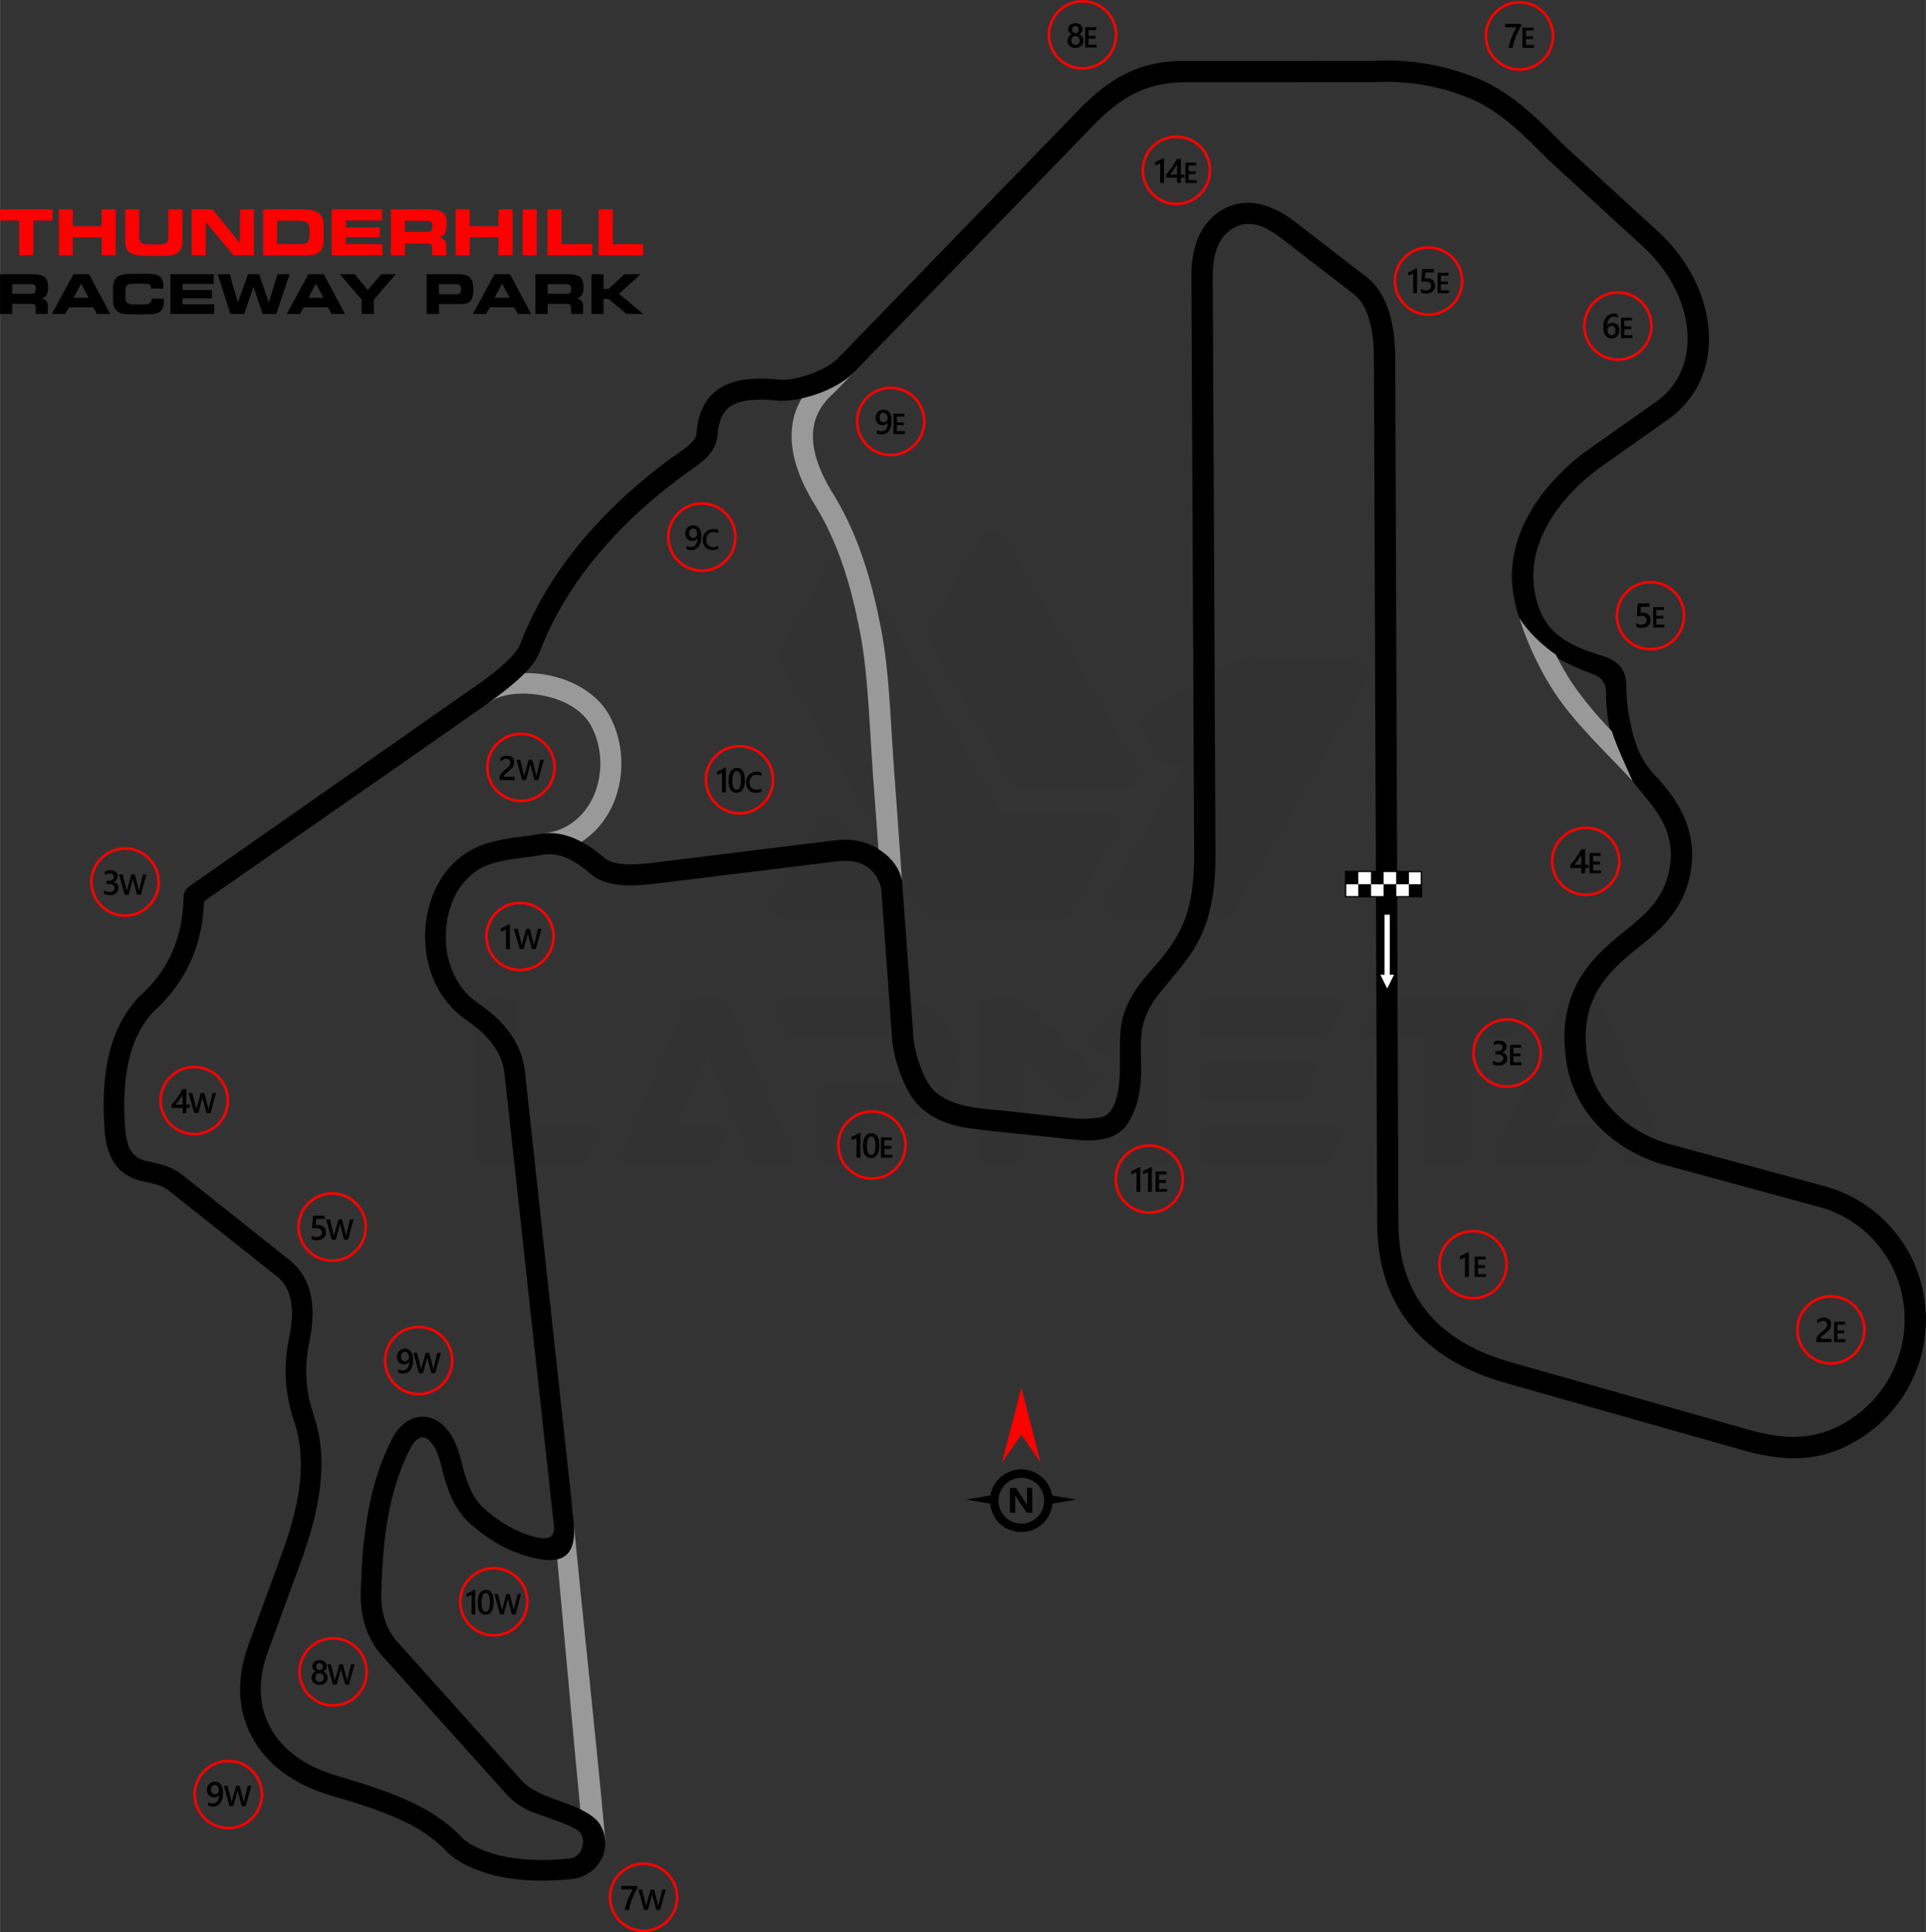 <?xml version="1.0" encoding="UTF-8"?>
<!DOCTYPE svg PUBLIC "-//W3C//DTD SVG 1.1//EN" "http://www.w3.org/Graphics/SVG/1.1/DTD/svg11.dtd">
<!-- Creator: CorelDRAW -->
<svg xmlns="http://www.w3.org/2000/svg" xml:space="preserve" width="3044px" height="3054px" version="1.1" style="shape-rendering:geometricPrecision; text-rendering:geometricPrecision; image-rendering:optimizeQuality; fill-rule:evenodd; clip-rule:evenodd"
viewBox="0 0 146.35 146.84"
 xmlns:xlink="http://www.w3.org/1999/xlink"
 xmlns:xodm="http://www.corel.com/coreldraw/odm/2003">
 <rect x="0" y="0" width="146.35" height="146.84" fill="#333333" stroke="none"/>
 <defs>
  <style type="text/css">
   <![CDATA[
    .str1 {stroke:red;stroke-width:0.2;stroke-miterlimit:22.926}
    .str0 {stroke:black;stroke-width:0.1;stroke-miterlimit:22.926}
    .fil7 {fill:none}
    .fil2 {fill:black}
    .fil1 {fill:#999999}
    .fil6 {fill:white}
    .fil9 {fill:black;fill-rule:nonzero}
    .fil4 {fill:black;fill-rule:nonzero}
    .fil3 {fill:#999999;fill-rule:nonzero}
    .fil5 {fill:red;fill-rule:nonzero}
    .fil8 {fill:white;fill-rule:nonzero}
    .fil0 {fill:#252223;fill-opacity:0.059}
   ]]>
  </style>
 </defs>
 <g id="Layer_x0020_1">
  <path class="fil0" d="M36.6 88.59c-0.33,0 -0.6,-0.27 -0.6,-0.6l0 -11.51c0,-0.33 0.27,-0.6 0.6,-0.6l2.06 0c0.33,0 0.6,0.27 0.6,0.6l0 4.74 0 4.35 0 0.02 5.84 0c0.43,0 0.51,0.17 0.22,0.84l-0.8 1.85c-0.12,0.28 -0.26,0.31 -0.52,0.31 -2.46,0 -4.93,0 -7.4,0zm39.52 -26.83l8.03 0c0.9,0 1.43,0.39 0.65,1.74l-3.35 5.79c-0.21,0.37 -0.58,0.58 -1,0.58 -3.1,0 -6.19,0 -9.28,0 -0.43,0 -0.8,-0.21 -1.01,-0.58l-10.87 -18.83c-0.22,-0.37 -0.22,-0.79 0,-1.16l3.81 -6.6c0.21,-0.37 0.58,-0.58 1.01,-0.58 0.42,0 0.79,0.21 1,0.58l11.01 19.06zm-17.27 6.38l3.19 -5.64c0.22,-0.37 0.58,-0.59 1.01,-0.59 0.43,0 0.8,0.21 1.02,0.58l3.25 5.64c0.21,0.37 0.21,0.79 0,1.16 -0.22,0.37 -0.58,0.58 -1.01,0.58l-6.45 0c-0.42,0 -0.79,-0.21 -1,-0.57 -0.22,-0.37 -0.22,-0.79 -0.01,-1.16zm16.57 -27.78c0.43,0 0.79,0.21 1.01,0.58l10 17.32c0.21,0.37 0.21,0.8 0,1.17 -0.22,0.37 -0.58,0.58 -1.01,0.58l-7.62 0c-0.43,0 -0.8,-0.21 -1.01,-0.58l-6.19 -10.72c-0.19,-0.34 -0.23,-0.63 -0.03,-0.96l3.85 -6.79c0.22,-0.39 0.55,-0.6 1,-0.6zm14.52 17.72l-5.8 10.05c-0.21,0.37 -0.21,0.79 0,1.16 0.22,0.37 0.58,0.58 1.01,0.58l7.62 0c0.43,0 0.8,-0.21 1.01,-0.58l10.14 -17.56c0.21,-0.37 0.21,-0.79 0,-1.16 -0.22,-0.37 -0.58,-0.59 -1.01,-0.59l-7.65 0c-1.07,0 -1.1,0.09 -1.99,0.59l-6.02 3.42c-0.59,0.28 -0.81,0.79 -0.5,1.35l1.28 2.2c0.22,0.39 0.27,0.54 0.8,0.54l1.11 0zm-4.43 22.06l-1.46 0c-0.35,0 -0.29,0.07 -0.67,-0.27 -0.25,-0.22 -0.44,-0.4 -0.67,-0.63 -0.27,-0.25 -0.22,-0.35 0.1,-0.66l2.52 -2.52c0.12,-0.12 0.26,-0.18 0.43,-0.18l2.41 0c0.33,0 0.6,0.27 0.6,0.6l0 11.51c0,0.33 -0.27,0.6 -0.6,0.6l-2.06 0c-0.33,0 -0.6,-0.27 -0.6,-0.6l0 -7.85zm6.31 8.45c-0.33,0 -0.6,-0.27 -0.6,-0.6l0 -1.8c0,-0.33 0.27,-0.6 0.6,-0.6l9.91 0c0.43,0 0.51,0.17 0.22,0.84l-0.8 1.85c-0.12,0.28 -0.26,0.31 -0.52,0.31l-8.81 0zm28.34 -8.5l-2.24 5.48 0 0.02 3.5 0c0.43,0 0.51,0.17 0.23,0.84l-0.81 1.85c-0.12,0.28 -0.26,0.31 -0.52,0.31l-6.16 0c-0.2,0 -0.38,-0.1 -0.5,-0.27 -0.11,-0.17 -0.13,-0.37 -0.05,-0.57l4.94 -11.59c0.09,-0.23 0.3,-0.37 0.55,-0.37l2.06 0c0.25,0 0.46,0.14 0.55,0.37l4.94 11.59c0.22,0.53 0.18,0.84 -0.45,0.84l-2.17 0c-0.24,0 -0.46,-0.14 -0.55,-0.37 -1.1,-2.72 -2.21,-5.43 -3.32,-8.13zm-8.67 -1.21l3.09 0c0.26,0 0.4,-0.03 0.52,-0.31l0.8 -1.85c0.29,-0.67 0.21,-0.84 -0.22,-0.84l-10.54 0c-0.26,0 -0.4,0.03 -0.52,0.31l-0.8 1.85c-0.29,0.67 -0.21,0.84 0.22,0.84l4.19 0 0 9.11c0,0.33 0.27,0.6 0.6,0.6l2.06 0c0.33,0 0.6,-0.27 0.6,-0.6l0 -9.11zm-19.67 0c-0.33,0 -0.6,-0.27 -0.6,-0.6l0 -1.8c0,-0.33 0.27,-0.6 0.6,-0.6l9.91 0c0.43,0 0.51,0.17 0.22,0.84l-0.8 1.85c-0.12,0.28 -0.26,0.31 -0.52,0.31l-8.81 0zm0 4.81c-0.33,0 -0.6,-0.27 -0.6,-0.6l0 -1.8c0,-0.33 0.27,-0.6 0.6,-0.6l7.87 0c0.43,0 0.51,0.17 0.23,0.84l-0.81 1.85c-0.12,0.28 -0.26,0.31 -0.52,0.31l-6.77 0zm-14.14 4.3l0 -7.52 3.03 3.03c0.12,0.12 0.26,0.18 0.42,0.18l0.88 0c0.16,0 0.3,-0.06 0.42,-0.18l2.12 -2.12 -0.86 0c-0.51,0 -0.4,0.06 -0.77,-0.29l-5.11 -5.03c-0.12,-0.12 -0.26,-0.18 -0.43,-0.18l-2.36 0c-0.33,0 -0.6,0.27 -0.6,0.6l0 11.51c0,0.33 0.27,0.6 0.6,0.6l2.06 0c0.33,0 0.6,-0.27 0.6,-0.6zm-18.45 -12.11c-0.43,0 -0.51,0.17 -0.22,0.84l0.8 1.85c0.12,0.28 0.26,0.31 0.52,0.31 3.07,0 4.06,0 7.14,0 1.02,0 1.86,0.41 1.86,1.54l0 0.34c0,1.04 -0.86,1.53 -1.81,1.53 -2.2,0 -2.2,0 -4.15,0 -0.59,0 -1.03,0.29 -1.03,1l0 4.7c0,0.33 0.27,0.6 0.6,0.6l2.07 0c0.33,0 0.6,-0.27 0.6,-0.6l0 -2.73c1.3,0 0.52,0 1.82,0 2.81,0 5.2,-1.52 5.2,-4.55l0 -0.34c0,-2.91 -2.18,-4.49 -4.94,-4.49 -3.51,0 -4.95,0 -8.46,0zm-5.48 4.21l-2.24 5.48 0 0.02 3.5 0c0.43,0 0.51,0.17 0.22,0.84l-0.8 1.85c-0.12,0.28 -0.26,0.31 -0.52,0.31l-6.16 0c-0.21,0 -0.38,-0.1 -0.5,-0.27 -0.11,-0.17 -0.13,-0.37 -0.05,-0.57l4.93 -11.59c0.1,-0.23 0.31,-0.37 0.56,-0.37l2.06 0c0.24,0 0.45,0.14 0.55,0.37l4.93 11.59c0.23,0.53 0.18,0.84 -0.44,0.84l-2.17 0c-0.25,0 -0.46,-0.14 -0.55,-0.37 -1.11,-2.72 -2.21,-5.43 -3.32,-8.13z"/>
  <path class="fil1" d="M43.48 114.51c0.79,8.41 1.73,16.76 2.5,25.17 0.01,0.06 0.01,0.13 0.01,0.2l0 0.09 -1.76 -0.99 0 -0.02c-0.77,-8 -1.47,-16.01 -2.22,-24.02l-0.01 -0.04 1.47 -0.45 0.01 0.06z"/>
  <path class="fil2" d="M132.11 110.12c1.58,0.46 3.24,0.8 4.9,0.68 1.54,-0.11 2.92,-0.6 4.23,-1.41 2.29,-1.4 3.98,-3.64 4.71,-6.22 0.02,-0.07 0.04,-0.14 0.06,-0.21 0.69,-2.65 0.32,-5.49 -1.02,-7.88 -1.36,-2.39 -3.57,-4.14 -6.21,-4.89l-11.89 -3.23c-1.6,-0.45 -3.1,-1.29 -4.25,-2.49 -1.07,-1.11 -1.77,-2.47 -2.01,-3.99 -0.29,-1.81 -0.16,-3.61 0.78,-5.23 0.77,-1.32 1.95,-2.34 3.13,-3.28 0.91,-0.72 1.79,-1.47 2.49,-2.4 0.85,-1.11 1.32,-2.33 1.5,-3.7 0.15,-1.17 0,-2.34 -0.42,-3.44 -0.55,-1.4 -1.38,-2.49 -2.41,-3.57 -0.98,-1.03 -1.46,-2.3 -1.76,-3.67 -0.21,-0.93 -0.36,-2 -0.35,-2.95 0,-0.83 -0.2,-1.36 -0.64,-1.76 -0.38,-0.36 -0.87,-0.54 -1.52,-0.74 -2.79,-0.87 -4.33,-1.99 -4.82,-4.81 -0.67,-3.85 2.15,-7.41 5.11,-9.5l5 -3.53c0.45,-0.31 0.86,-0.67 1.23,-1.08 1.42,-1.54 2.02,-3.5 1.9,-5.57 -0.12,-2.05 -0.93,-4.05 -2.12,-5.71 -0.49,-0.68 -1.05,-1.32 -1.68,-1.89l-7.29 -6.69 0 0c-1.92,-1.94 -3.9,-3.93 -6.46,-4.99 -2.53,-1.04 -5.21,-1.49 -7.93,-1.35l-0.01 0 -14.32 0.01c-3.44,-0.03 -5.71,1.29 -8.05,3.7l-18.26 18.84 1.22 1.06 18.14 -18.71c2.02,-2.08 3.97,-3.27 6.95,-3.27 4.79,0.01 9.59,-0.01 14.38,-0.01l0.01 0c2.49,-0.12 4.94,0.27 7.25,1.23 2.37,0.98 4.18,2.88 5.95,4.65l0.03 0.03 7.3 6.69c0.54,0.5 1.03,1.05 1.45,1.64 1.01,1.41 1.72,3.12 1.82,4.86 0.09,1.63 -0.36,3.18 -1.47,4.39 -0.3,0.32 -0.62,0.6 -0.98,0.85l-5 3.53c-3.49,2.46 -6.56,6.6 -5.77,11.1 0.25,1.43 0.57,2.58 1.67,3.6 0.97,0.89 2.44,1.71 4.15,2.34 0.73,0.23 1.22,0.64 1.21,1.48 -0.02,2.69 0.85,5.44 2.59,7.46 0.74,0.86 1.55,1.86 1.97,2.93 0.32,0.84 0.44,1.75 0.32,2.64 -0.14,1.09 -0.51,2.06 -1.18,2.93 -0.62,0.82 -1.41,1.48 -2.21,2.11 -1.36,1.08 -2.64,2.22 -3.53,3.74 -1.12,1.95 -1.31,4.1 -0.97,6.29 0.29,1.85 1.14,3.51 2.44,4.86 1.35,1.41 3.11,2.4 4.98,2.93l11.88 3.23c2.24,0.63 4.1,2.11 5.25,4.13 1.14,2.02 1.45,4.43 0.86,6.68l-0.05 0.17c-0.61,2.2 -2.06,4.09 -4,5.28 -2.58,1.58 -4.96,1.39 -7.75,0.58l-17.86 -5.07c-2.43,-0.69 -4.77,-1.87 -6.38,-3.87 -1.54,-1.91 -2.13,-4.24 -2.14,-6.66l-0.24 -65.89c-0.01,-2.06 -0.44,-4.73 -2.2,-6.06l-5.52 -4.26c-1.54,-1.16 -3.47,-1.89 -5.3,-0.9l-0.07 0.04 0 0 -0.02 0.01c-1.83,1.05 -2.39,3.05 -2.38,5.05l0.21 43.87c0.01,1.56 -0.1,3.16 -0.58,4.65 -0.55,1.7 -1.57,2.99 -2.74,4.31 -0.82,0.92 -1.49,1.81 -1.93,2.98 -0.51,1.35 -0.37,2.74 -0.39,4.15 -0.01,1.08 -0.07,3.73 -1.47,3.98 -0.18,0.03 -0.36,0.05 -0.54,0.07 -0.31,0.02 -0.63,0.04 -0.95,0.03 -0.16,0 -0.32,0 -0.48,-0.02 -1.7,-0.17 -3.4,-0.37 -5.1,-0.56 -1.87,-0.2 -3.96,-0.19 -5.49,-1.45l-0.01 -0.01c-0.88,-0.77 -1.56,-2.95 -1.65,-4.11l-0.87 -11.99 -1.6 0.35 0.85 11.79c0.13,1.56 0.99,4.12 2.19,5.17l0.16 0.13c1.06,0.9 2.39,1.29 3.75,1.46 2.19,0.28 4.4,0.47 6.6,0.71 1.78,0.19 4.23,0.61 5.3,-1.26 0.68,-1.18 0.89,-2.38 0.92,-3.72 0.03,-1.41 -0.19,-2.78 0.3,-4.15 0.29,-0.77 0.72,-1.44 1.25,-2.07 1.45,-1.77 2.72,-3.05 3.44,-5.29 0.53,-1.66 0.67,-3.42 0.66,-5.15l-0.21 -43.88c-0.01,-1.36 0.29,-2.9 1.57,-3.64l0.08 -0.04 0 0c1.26,-0.68 2.51,0.02 3.53,0.79l5.52 4.26c1.28,0.97 1.55,3.27 1.55,4.76l0.25 65.89c0.01,2.79 0.71,5.46 2.48,7.67 1.83,2.27 4.44,3.63 7.2,4.42l17.78 5.04z"/>
  <path class="fil1" d="M63.73 27.17l-1.49 1.53 0 0.01c-1.33,1.17 -2.09,2.63 -2.09,4.42 -0.01,1.93 0.89,3.86 1.91,5.47l0.02 0.04c1.7,2.84 2.63,6.08 3.25,9.3 0.38,1.93 0.54,3.89 0.68,5.84 0.15,2.18 0.25,4.36 0.43,6.53l0.5 6.92 1.6 -0.35 -0.48 -6.71c-0.18,-2.19 -0.29,-4.39 -0.44,-6.58 -0.14,-1.99 -0.31,-3.99 -0.7,-5.95 -0.66,-3.41 -1.65,-6.82 -3.44,-9.82l0 -0.01 -0.02 -0.02 0 -0.01c-0.86,-1.34 -1.7,-3.03 -1.69,-4.65 0,-1.32 0.59,-2.38 1.56,-3.23l0.03 -0.03 1.59 -1.64 -1.22 -1.06z"/>
  <path class="fil3" d="M41.04 63.37c0.74,-0.08 1.42,-0.24 1.97,-0.55 0.96,-0.52 1.65,-1.34 2.08,-2.29 0.44,-0.98 0.61,-2.09 0.49,-3.17 -0.08,-0.77 -0.3,-1.53 -0.67,-2.21 -0.6,-1.09 -1.85,-1.87 -3.3,-2.21 -1.48,-0.35 -3.35,-0.37 -4.51,0.48l-0.73 -1.43c1.75,-0.86 3.79,-1.04 5.6,-0.61 1.88,0.44 3.52,1.5 4.34,3 0.47,0.87 0.76,1.83 0.86,2.82 0.15,1.35 -0.06,2.75 -0.62,3.99 -0.57,1.25 -1.49,2.33 -2.77,3.03 -0.73,0.41 -1.58,0.63 -2.54,0.73l-0.2 -1.58z"/>
  <g id="_1720797873872">
   <path class="fil4" d="M77.61 111.67c0.65,0 1.25,0.27 1.68,0.7l0 0c0.34,0.34 0.57,0.78 0.66,1.28l1.83 0.31 -1.81 0.31c-0.05,0.57 -0.3,1.08 -0.68,1.47l0 0c-0.43,0.43 -1.03,0.69 -1.68,0.69 -0.66,0 -1.26,-0.26 -1.69,-0.69 -0.38,-0.39 -0.63,-0.9 -0.68,-1.47l-1.81 -0.31 1.83 -0.31c0.09,-0.5 0.32,-0.94 0.66,-1.28l0 0c0.43,-0.43 1.03,-0.7 1.69,-0.7zm0.83 3.29l-0.43 0 -0.78 -1.18c-0.04,-0.07 -0.07,-0.12 -0.09,-0.15l-0.01 0c0.01,0.06 0.01,0.16 0.01,0.3l0 1.03 -0.4 0 0 -1.88 0.46 0 0.75 1.15c0.03,0.05 0.06,0.1 0.09,0.15l0.01 0c-0.01,-0.04 -0.01,-0.13 -0.01,-0.26l0 -1.04 0.4 0 0 1.88zm0.4 -2.14c-0.32,-0.31 -0.75,-0.51 -1.23,-0.51 -0.48,0 -0.92,0.2 -1.23,0.51 -0.32,0.32 -0.51,0.75 -0.51,1.23 0,0.48 0.19,0.92 0.51,1.23 0.31,0.32 0.75,0.51 1.23,0.51 0.48,0 0.91,-0.19 1.23,-0.51 0.31,-0.31 0.5,-0.75 0.5,-1.23 0,-0.48 -0.19,-0.91 -0.5,-1.23z"/>
   <polygon class="fil5" points="77.61,109.02 76.14,111.15 77.61,105.46 79.07,111.15 "/>
  </g>
  <path class="fil1" d="M122.49 55.58c-1.09,-1.14 -2.11,-2.33 -3,-3.63 -0.45,-0.66 -0.87,-1.4 -1.26,-2.19 -1.19,-0.84 -2.12,-1.77 -2.78,-2.79 0.63,2.04 1.72,4.27 2.79,5.83 1.59,2.35 3.91,4.48 5.82,6.56 0.01,0.01 -1.36,-2.93 -1.57,-3.78z"/>
  <g id="_1720797877808">
   <g>
    <rect class="fil2" transform="matrix(-1.46 -0 0 -1.46 108.012 68.154)" width="0.66" height="0.66"/>
    <rect class="fil6" transform="matrix(-1.46 -0 0 -1.46 107.052 68.154)" width="0.66" height="0.66"/>
    <rect class="fil2" transform="matrix(-1.46 -0 0 -1.46 106.093 68.154)" width="0.66" height="0.66"/>
    <rect class="fil6" transform="matrix(-1.46 -0 0 -1.46 105.133 68.154)" width="0.66" height="0.66"/>
    <rect class="fil2" transform="matrix(-1.46 -0 0 -1.46 104.173 68.153)" width="0.66" height="0.66"/>
    <rect class="fil6" transform="matrix(-1.46 -0 0 -1.46 103.214 68.153)" width="0.66" height="0.66"/>
    <rect class="fil6" transform="matrix(-1.46 -0 0 -1.46 108.012 67.195)" width="0.66" height="0.66"/>
    <rect class="fil2" transform="matrix(-1.46 -0 0 -1.46 107.052 67.195)" width="0.66" height="0.66"/>
    <rect class="fil6" transform="matrix(-1.46 -0 0 -1.46 106.093 67.194)" width="0.66" height="0.66"/>
    <rect class="fil2" transform="matrix(-1.46 -0 0 -1.46 105.133 67.194)" width="0.66" height="0.66"/>
    <rect class="fil6" transform="matrix(-1.46 -0 0 -1.46 104.174 67.194)" width="0.66" height="0.66"/>
    <rect class="fil2" transform="matrix(-1.46 -0 0 -1.46 103.214 67.194)" width="0.66" height="0.66"/>
   </g>
   <polygon class="fil7 str0" points="102.25,68.15 102.25,67.19 102.25,66.23 103.21,66.23 104.17,66.23 105.13,66.23 106.09,66.23 107.05,66.24 108.01,66.24 108.01,67.19 108.01,68.15 107.05,68.15 106.09,68.15 105.13,68.15 104.17,68.15 103.21,68.15 "/>
  </g>
  <path class="fil4" d="M65.08 28.1c-0.69,0.77 -1.66,1.32 -2.63,1.71 -1.3,0.51 -2.65,0.72 -3.33,0.64 -1.71,-0.18 -2.86,-0.05 -3.57,0.4 -0.63,0.41 -0.95,1.15 -1.03,2.21 -0.11,1.34 -1.12,2.03 -2.19,2.77 -0.18,0.13 -0.37,0.26 -0.61,0.44 -2.7,2.02 -4.89,4.13 -6.62,6.28 -1.86,2.3 -3.19,4.64 -4.08,6.96 -0.23,0.62 -0.73,1.27 -1.47,1.96 -0.69,0.65 -1.58,1.35 -2.65,2.1 -1.76,1.22 -3.53,2.48 -5.31,3.72l-16 11.14c-0.09,0.06 -0.09,0.08 -0.1,0.19l-0.01 0.25c-0.09,1.55 -0.44,3.06 -1.12,4.46 -0.67,1.38 -1.62,2.59 -2.76,3.61l0 0 0 0c-0.94,1.04 -1.5,2.28 -1.81,3.63 -0.39,1.67 -0.41,3.44 -0.29,5.14 0.04,0.57 0.14,1.23 0.43,1.72 0.27,0.44 0.68,0.69 1.17,0.8 0.59,0.13 1.22,0.25 1.77,0.48 0.47,0.19 0.83,0.46 1.22,0.77l7.91 6.29c0.81,0.64 1.32,1.48 1.57,2.48 0.29,1.17 0.19,2.45 -0.05,3.62 -0.21,0.99 -0.3,2.01 -0.23,3.03 0.06,0.9 0.25,1.78 0.54,2.63 0.6,1.77 0.71,3.6 0.49,5.45 -0.23,1.99 -0.82,3.96 -1.51,5.84l-2.47 6.75c-0.07,0.19 -0.14,0.38 -0.19,0.57 -0.52,1.74 -0.49,3.56 0.4,5.18 0.91,1.64 2.5,2.73 4.23,3.36 0.22,0.09 0.45,0.16 0.67,0.23 1.83,0.54 3.66,1.09 5.4,1.87 1.54,0.68 2.98,1.54 4.14,2.77 0.76,0.8 2.14,1.28 3.19,1.51 1.63,0.36 3.49,0.36 5.14,0.18 0.85,-0.09 1.23,-1.23 0.8,-1.91 -0.24,-0.4 -1.58,-0.87 -2.04,-1.03 -0.4,-0.15 -0.8,-0.29 -1.2,-0.43 -0.28,-0.1 -0.57,-0.19 -0.83,-0.33 -0.54,-0.29 -1.09,-0.65 -1.5,-1.11l-9.5 -10.58c-0.56,-0.63 -0.99,-1.36 -1.26,-2.16 -0.29,-0.84 -0.4,-1.72 -0.38,-2.6 0.05,-2.1 0.19,-4.21 0.58,-6.28 0.35,-1.9 0.92,-3.76 1.81,-5.48 0.28,-0.54 0.68,-1.04 1.2,-1.35 0.45,-0.26 0.95,-0.37 1.46,-0.28 0.53,0.09 0.98,0.37 1.35,0.75 0.62,0.65 0.99,1.58 1.2,2.44 0.18,0.74 0.38,1.49 0.69,2.19 0.26,0.6 0.6,1.14 1.09,1.57 0.93,0.82 2.01,1.55 3.19,1.95 0.47,0.16 1.44,0.5 1.88,0.16 0.24,-0.19 0.26,-0.52 0.23,-0.8l-3.75 -34.32c-0.1,-0.91 -0.45,-1.72 -1.03,-2.44 -0.55,-0.69 -1.26,-1.26 -1.98,-1.76 -0.99,-0.69 -1.75,-1.64 -2.26,-2.72 -0.53,-1.13 -0.78,-2.4 -0.77,-3.65 0.02,-1.27 0.3,-2.55 0.87,-3.68 0.54,-1.07 1.32,-1.99 2.34,-2.62 0.72,-0.45 1.5,-0.72 2.31,-0.89 0.33,-0.08 0.63,-0.13 0.99,-0.19 0.19,-0.03 0.39,-0.05 0.58,-0.08 0.1,-0.01 0.19,-0.02 0.29,-0.03 0.38,-0.05 0.78,-0.11 1.24,-0.19 0.77,-0.14 1.55,-0.1 2.4,0.2 0.8,0.28 1.65,0.79 2.58,1.6 0.32,0.27 0.77,0.41 1.35,0.47 0.66,0.07 1.48,0.02 2.43,-0.1l13.71 -1.69c1.32,-0.16 2.41,0.07 3.27,0.6 0.94,0.58 1.6,1.31 1.89,2.43l-1.59 0.59c-0.19,-0.72 -0.57,-1.3 -1.14,-1.66 -0.55,-0.34 -1.29,-0.49 -2.24,-0.37l-13.71 1.69c-1.05,0.13 -1.97,0.18 -2.78,0.1 -0.9,-0.09 -1.64,-0.35 -2.23,-0.85 -0.77,-0.67 -1.45,-1.08 -2.06,-1.3 -0.57,-0.2 -1.09,-0.22 -1.6,-0.13 -1.01,0.18 -2.06,0.25 -3.06,0.46 -0.64,0.13 -1.27,0.33 -1.8,0.66 -0.77,0.49 -1.36,1.19 -1.77,1.99 -0.46,0.93 -0.69,1.98 -0.7,3.01 -0.02,1.01 0.18,2.05 0.62,2.97 0.39,0.83 0.97,1.57 1.73,2.1 0.85,0.59 1.67,1.25 2.32,2.07 0.76,0.96 1.22,2.03 1.35,3.25 1.23,11.33 2.46,22.65 3.69,33.98 0.09,0.85 0.14,2.14 -0.58,2.74 -0.86,0.72 -2.58,0.2 -3.53,-0.12 -1.37,-0.47 -2.62,-1.3 -3.71,-2.25 -0.67,-0.59 -1.14,-1.31 -1.5,-2.12 -0.34,-0.79 -0.57,-1.62 -0.77,-2.45 -0.14,-0.59 -0.39,-1.29 -0.81,-1.72 -0.13,-0.14 -0.3,-0.27 -0.48,-0.3 -0.14,-0.02 -0.28,0.02 -0.4,0.09 -0.27,0.16 -0.47,0.45 -0.61,0.71 -0.82,1.59 -1.34,3.3 -1.67,5.05 -0.37,1.99 -0.5,4.02 -0.55,6.04 -0.01,0.69 0.07,1.4 0.3,2.06 0.21,0.6 0.52,1.15 0.95,1.62l9.49 10.58c0.29,0.32 0.7,0.57 1.08,0.77 1.32,0.71 3.99,1.21 4.8,2.49 0.41,0.67 0.52,1.47 0.28,2.22 -0.34,1.06 -1.28,1.81 -2.39,1.93 -1.82,0.19 -3.84,0.19 -5.63,-0.21 -1.37,-0.31 -3.02,-0.93 -4,-1.97 -1.01,-1.07 -2.29,-1.82 -3.63,-2.42 -1.68,-0.74 -3.46,-1.27 -5.21,-1.79 -0.26,-0.08 -0.52,-0.16 -0.77,-0.26 -2.09,-0.76 -3.97,-2.09 -5.06,-4.08 -1.1,-1.99 -1.17,-4.23 -0.53,-6.38 0.06,-0.22 0.14,-0.44 0.22,-0.66l2.47 -6.75c0.65,-1.76 1.21,-3.61 1.43,-5.48 0.18,-1.61 0.11,-3.22 -0.42,-4.77 -0.34,-0.98 -0.55,-1.99 -0.62,-3.03 -0.08,-1.15 0.02,-2.32 0.26,-3.45 0.19,-0.94 0.3,-1.99 0.06,-2.92 -0.16,-0.66 -0.49,-1.22 -1.02,-1.64l-7.92 -6.28c-0.25,-0.2 -0.53,-0.43 -0.83,-0.56 -0.18,-0.07 -0.38,-0.13 -0.57,-0.17 -0.31,-0.09 -0.63,-0.16 -0.95,-0.23 -0.93,-0.21 -1.67,-0.68 -2.17,-1.51 -0.43,-0.72 -0.6,-1.59 -0.65,-2.42 -0.13,-1.86 -0.1,-3.78 0.32,-5.6 0.38,-1.63 1.07,-3.11 2.2,-4.36l0.03 -0.03 0.03 -0.03c1.01,-0.89 1.84,-1.94 2.43,-3.15 0.59,-1.22 0.89,-2.52 0.97,-3.87 0,-0.07 0.01,-0.15 0.01,-0.23 0.04,-0.87 0.05,-0.9 0.77,-1.41l16.08 -11.25c1.74,-1.22 3.46,-2.43 5.2,-3.64 1.04,-0.72 1.87,-1.36 2.48,-1.94 0.55,-0.52 0.92,-0.98 1.07,-1.37 0.94,-2.46 2.36,-4.95 4.32,-7.39 1.82,-2.26 4.11,-4.46 6.91,-6.56 0.18,-0.14 0.43,-0.3 0.67,-0.47 0.74,-0.52 1.45,-1 1.49,-1.58 0.13,-1.58 0.66,-2.72 1.77,-3.43 1.03,-0.66 2.51,-0.88 4.6,-0.65 0.49,0.05 1.52,-0.12 2.58,-0.54 0.7,-0.28 1.36,-0.66 1.86,-1.15 0.05,-0.05 0.09,-0.09 0.14,-0.14l1.21 1.07z"/>
  <path class="fil7 str1" d="M84.81 2.65c0,1.41 -1.15,2.55 -2.55,2.55 -1.41,0 -2.56,-1.14 -2.56,-2.55 0.01,-1.41 1.15,-2.55 2.56,-2.55 1.41,0 2.55,1.14 2.55,2.55z"/>
  <path class="fil4" d="M81.11 3.1c0,-0.05 0.01,-0.1 0.02,-0.15 0.02,-0.05 0.04,-0.09 0.06,-0.14 0.03,-0.04 0.06,-0.08 0.1,-0.11 0.04,-0.03 0.09,-0.06 0.14,-0.08 -0.08,-0.04 -0.14,-0.1 -0.19,-0.17 -0.04,-0.07 -0.07,-0.14 -0.07,-0.23 0,-0.07 0.02,-0.13 0.04,-0.18 0.03,-0.06 0.07,-0.11 0.12,-0.15 0.05,-0.04 0.11,-0.08 0.17,-0.1 0.07,-0.02 0.14,-0.03 0.22,-0.03 0.08,0 0.15,0.01 0.22,0.03 0.06,0.03 0.12,0.06 0.17,0.1 0.05,0.04 0.09,0.09 0.11,0.15 0.03,0.05 0.04,0.12 0.04,0.18 0,0.09 -0.02,0.16 -0.07,0.23 -0.04,0.07 -0.1,0.13 -0.18,0.17 0.05,0.02 0.1,0.05 0.14,0.08 0.04,0.03 0.07,0.07 0.1,0.11 0.03,0.04 0.05,0.09 0.06,0.14 0.01,0.05 0.02,0.1 0.02,0.15 0,0.08 -0.01,0.16 -0.04,0.22 -0.03,0.07 -0.07,0.13 -0.13,0.17 -0.05,0.05 -0.12,0.09 -0.19,0.11 -0.08,0.03 -0.16,0.04 -0.25,0.04 -0.09,0 -0.17,-0.01 -0.24,-0.04 -0.08,-0.02 -0.14,-0.06 -0.2,-0.11 -0.05,-0.04 -0.09,-0.1 -0.12,-0.17 -0.03,-0.06 -0.05,-0.14 -0.05,-0.22zm0.29 -0.02c0,0.05 0.01,0.1 0.02,0.14 0.02,0.04 0.04,0.07 0.07,0.1 0.03,0.03 0.06,0.05 0.1,0.07 0.04,0.01 0.08,0.02 0.13,0.02 0.05,0 0.09,-0.01 0.13,-0.02 0.04,-0.02 0.07,-0.04 0.1,-0.07 0.03,-0.03 0.05,-0.06 0.07,-0.1 0.02,-0.05 0.02,-0.09 0.02,-0.14 0,-0.05 0,-0.09 -0.02,-0.13 -0.02,-0.05 -0.04,-0.08 -0.06,-0.11 -0.03,-0.03 -0.07,-0.06 -0.11,-0.07 -0.04,-0.02 -0.08,-0.03 -0.13,-0.03 -0.04,0 -0.09,0.01 -0.13,0.02 -0.04,0.02 -0.07,0.04 -0.1,0.07 -0.03,0.03 -0.05,0.07 -0.06,0.11 -0.02,0.04 -0.03,0.09 -0.03,0.14zm0.06 -0.83c0,0.04 0.01,0.08 0.02,0.11 0.02,0.03 0.04,0.06 0.06,0.08 0.02,0.03 0.05,0.05 0.08,0.06 0.03,0.01 0.06,0.02 0.1,0.02 0.04,0 0.07,-0.01 0.1,-0.02 0.03,-0.01 0.06,-0.03 0.08,-0.06 0.02,-0.02 0.04,-0.05 0.06,-0.08 0.01,-0.03 0.02,-0.07 0.02,-0.11 0,-0.04 -0.01,-0.07 -0.02,-0.1 -0.02,-0.04 -0.03,-0.07 -0.06,-0.09 -0.02,-0.02 -0.05,-0.04 -0.08,-0.06 -0.03,-0.01 -0.06,-0.02 -0.1,-0.02 -0.04,0 -0.07,0.01 -0.1,0.02 -0.04,0.02 -0.06,0.04 -0.09,0.06 -0.02,0.03 -0.04,0.06 -0.05,0.09 -0.01,0.03 -0.02,0.07 -0.02,0.1zm1.87 1.36l-0.87 0 0 -1.54 0.84 0 0 0.22 -0.58 0 0 0.43 0.53 0 0 0.22 -0.53 0 0 0.46 0.61 0 0 0.21z"/>
  <path class="fil7 str1" d="M118.01 2.73c0,1.41 -1.14,2.55 -2.55,2.55 -1.41,0 -2.55,-1.14 -2.55,-2.55 0,-1.41 1.14,-2.56 2.55,-2.55 1.41,0 2.55,1.14 2.55,2.55z"/>
  <path class="fil4" d="M115.59 1.96c-0.08,0.14 -0.15,0.28 -0.22,0.42 -0.07,0.13 -0.13,0.27 -0.19,0.41 -0.05,0.14 -0.1,0.28 -0.14,0.42 -0.04,0.14 -0.07,0.28 -0.09,0.43l-0.31 0c0.02,-0.13 0.05,-0.26 0.08,-0.39 0.04,-0.13 0.09,-0.26 0.14,-0.39 0.05,-0.13 0.1,-0.26 0.17,-0.4 0.06,-0.13 0.13,-0.26 0.2,-0.39l-0.86 0 0 -0.26 1.22 0 0 0.15zm0.97 1.68l-0.87 0 0 -1.54 0.84 0 0 0.21 -0.58 0 0 0.44 0.53 0 0 0.22 -0.53 0 0 0.45 0.61 0 0 0.22z"/>
  <path class="fil7 str1" d="M111.1 21.36c0,1.41 -1.14,2.55 -2.55,2.55 -1.41,0 -2.55,-1.14 -2.55,-2.55 0,-1.41 1.14,-2.55 2.55,-2.55 1.41,0 2.55,1.14 2.55,2.55z"/>
  <path class="fil4" d="M107.68 20.41l0 1.87 -0.3 0 0 -1.51c-0.05,0.04 -0.11,0.07 -0.17,0.1 -0.06,0.02 -0.13,0.05 -0.21,0.07l0 -0.25c0.05,-0.02 0.09,-0.04 0.14,-0.05 0.05,-0.02 0.09,-0.04 0.14,-0.06 0.04,-0.03 0.09,-0.05 0.13,-0.08 0.05,-0.03 0.09,-0.06 0.14,-0.09l0.13 0zm0.29 1.82l0 -0.28c0.12,0.08 0.24,0.12 0.36,0.12 0.13,0 0.23,-0.03 0.3,-0.09 0.08,-0.07 0.12,-0.15 0.12,-0.26 0,-0.1 -0.04,-0.18 -0.12,-0.24 -0.08,-0.06 -0.19,-0.09 -0.33,-0.09 -0.05,0 -0.15,0.01 -0.3,0.02l0.07 -0.96 0.89 0 0 0.25 -0.65 0 -0.03 0.46c0.06,0 0.11,-0.01 0.16,-0.01 0.19,0 0.34,0.05 0.45,0.15 0.1,0.1 0.16,0.24 0.16,0.41 0,0.18 -0.06,0.33 -0.18,0.43 -0.13,0.11 -0.29,0.17 -0.5,0.17 -0.18,0 -0.31,-0.03 -0.4,-0.08zm2.13 0.05l-0.86 0 0 -1.55 0.83 0 0 0.22 -0.58 0 0 0.44 0.53 0 0 0.21 -0.53 0 0 0.46 0.61 0 0 0.22z"/>
  <path class="fil7 str1" d="M91.94 12.95c0,1.4 -1.14,2.55 -2.55,2.55 -1.41,0 -2.55,-1.15 -2.55,-2.56 0,-1.41 1.15,-2.55 2.55,-2.55 1.41,0 2.56,1.15 2.55,2.56z"/>
  <path class="fil4" d="M88.45 12.04l0 1.86 -0.29 0 0 -1.5c-0.06,0.04 -0.11,0.07 -0.18,0.1 -0.06,0.02 -0.13,0.05 -0.21,0.07l0 -0.25c0.05,-0.02 0.1,-0.04 0.15,-0.06 0.04,-0.01 0.09,-0.03 0.13,-0.06 0.05,-0.02 0.09,-0.04 0.14,-0.07 0.04,-0.03 0.09,-0.06 0.14,-0.09l0.12 0zm1.28 0.04l0 1.18 0.27 0 0 0.24 -0.27 0 0 0.4 -0.29 0 0 -0.4 -0.83 0 0 -0.24c0.08,-0.09 0.15,-0.18 0.23,-0.28 0.08,-0.1 0.16,-0.2 0.23,-0.3 0.07,-0.1 0.14,-0.2 0.2,-0.31 0.06,-0.1 0.11,-0.2 0.16,-0.29l0.3 0zm-0.29 1.18l0 -0.77c-0.09,0.17 -0.19,0.31 -0.28,0.44 -0.09,0.12 -0.17,0.23 -0.25,0.33l0.53 0zm1.49 0.64l-0.86 0 0 -1.54 0.83 0 0 0.22 -0.58 0 0 0.44 0.53 0 0 0.21 -0.53 0 0 0.46 0.61 0 0 0.21z"/>
  <path class="fil7 str1" d="M125.49 24.78c0,1.41 -1.14,2.55 -2.55,2.55 -1.41,0 -2.55,-1.14 -2.55,-2.55 0,-1.41 1.14,-2.56 2.55,-2.55 1.41,0 2.55,1.14 2.55,2.55z"/>
  <path class="fil4" d="M123.06 25.1c0,0.09 -0.02,0.18 -0.05,0.25 -0.03,0.08 -0.07,0.14 -0.12,0.2 -0.06,0.05 -0.12,0.1 -0.19,0.13 -0.08,0.03 -0.16,0.04 -0.24,0.04 -0.09,0 -0.18,-0.02 -0.25,-0.05 -0.08,-0.04 -0.15,-0.09 -0.2,-0.16 -0.06,-0.07 -0.1,-0.16 -0.13,-0.26 -0.03,-0.11 -0.05,-0.23 -0.05,-0.37 0,-0.17 0.02,-0.32 0.06,-0.45 0.04,-0.13 0.1,-0.24 0.17,-0.33 0.07,-0.09 0.15,-0.15 0.25,-0.2 0.09,-0.04 0.2,-0.07 0.31,-0.07 0.06,0 0.13,0.01 0.18,0.02 0.06,0.01 0.11,0.02 0.14,0.04l0 0.26c-0.04,-0.02 -0.09,-0.04 -0.14,-0.06 -0.05,-0.01 -0.11,-0.02 -0.17,-0.02 -0.07,0 -0.14,0.02 -0.2,0.05 -0.06,0.02 -0.11,0.07 -0.15,0.12 -0.05,0.06 -0.08,0.13 -0.11,0.21 -0.02,0.08 -0.03,0.17 -0.03,0.28l0 0c0.04,-0.06 0.09,-0.11 0.16,-0.14 0.07,-0.04 0.15,-0.05 0.24,-0.05 0.08,0 0.15,0.01 0.21,0.04 0.07,0.02 0.12,0.06 0.17,0.11 0.04,0.05 0.08,0.11 0.1,0.18 0.03,0.07 0.04,0.14 0.04,0.23zm-0.3 0.03c0,-0.06 -0.01,-0.1 -0.02,-0.15 -0.01,-0.04 -0.03,-0.08 -0.05,-0.11 -0.03,-0.03 -0.06,-0.05 -0.1,-0.07 -0.04,-0.02 -0.08,-0.03 -0.13,-0.03 -0.05,0 -0.1,0.01 -0.14,0.03 -0.03,0.02 -0.07,0.04 -0.09,0.07 -0.03,0.03 -0.05,0.07 -0.06,0.1 -0.02,0.04 -0.02,0.08 -0.02,0.12 0,0.05 0,0.09 0.02,0.14 0.01,0.04 0.03,0.08 0.05,0.12 0.03,0.04 0.06,0.07 0.1,0.09 0.04,0.03 0.09,0.04 0.14,0.04 0.05,0 0.09,-0.01 0.13,-0.03 0.04,-0.02 0.07,-0.04 0.09,-0.07 0.03,-0.03 0.05,-0.07 0.06,-0.11 0.01,-0.05 0.02,-0.09 0.02,-0.14zm1.28 0.56l-0.86 0 0 -1.54 0.83 0 0 0.21 -0.58 0 0 0.44 0.53 0 0 0.22 -0.53 0 0 0.45 0.61 0 0 0.22z"/>
  <path class="fil7 str1" d="M70.23 32.03c0,1.41 -1.14,2.55 -2.55,2.55 -1.41,0 -2.55,-1.15 -2.55,-2.55 0,-1.41 1.14,-2.56 2.55,-2.55 1.41,0 2.55,1.14 2.55,2.55z"/>
  <path class="fil4" d="M67.75 31.97c0,0.19 -0.02,0.34 -0.06,0.48 -0.04,0.13 -0.09,0.24 -0.16,0.32 -0.07,0.09 -0.15,0.15 -0.24,0.19 -0.1,0.04 -0.2,0.06 -0.3,0.06 -0.04,0 -0.07,0 -0.11,-0.01 -0.03,0 -0.07,-0.01 -0.1,-0.01 -0.03,-0.01 -0.06,-0.02 -0.09,-0.03 -0.02,0 -0.04,-0.01 -0.06,-0.02l0 -0.27c0.02,0.02 0.04,0.03 0.07,0.04 0.02,0.01 0.05,0.02 0.08,0.03 0.03,0.01 0.07,0.01 0.1,0.02 0.03,0.01 0.07,0.01 0.1,0.01 0.07,0 0.13,-0.02 0.19,-0.04 0.06,-0.03 0.11,-0.07 0.15,-0.13 0.05,-0.05 0.08,-0.12 0.1,-0.2 0.02,-0.09 0.03,-0.18 0.03,-0.29l0 0c-0.02,0.03 -0.04,0.05 -0.06,0.08 -0.03,0.02 -0.06,0.04 -0.09,0.06 -0.03,0.02 -0.07,0.03 -0.1,0.05 -0.04,0.01 -0.09,0.01 -0.13,0.01 -0.08,0 -0.15,-0.01 -0.22,-0.04 -0.06,-0.02 -0.12,-0.06 -0.17,-0.11 -0.04,-0.05 -0.08,-0.11 -0.11,-0.18 -0.03,-0.07 -0.04,-0.15 -0.04,-0.24 0,-0.09 0.01,-0.18 0.05,-0.25 0.03,-0.08 0.07,-0.15 0.13,-0.2 0.05,-0.05 0.12,-0.1 0.19,-0.13 0.07,-0.02 0.16,-0.04 0.24,-0.04 0.09,0 0.16,0.02 0.24,0.05 0.07,0.03 0.14,0.08 0.19,0.14 0.06,0.07 0.1,0.16 0.13,0.27 0.04,0.1 0.05,0.23 0.05,0.38zm-0.31 -0.19c0,-0.06 0,-0.12 -0.02,-0.17 -0.02,-0.05 -0.04,-0.09 -0.07,-0.13 -0.02,-0.03 -0.06,-0.06 -0.1,-0.08 -0.03,-0.02 -0.08,-0.03 -0.12,-0.03 -0.04,0 -0.08,0.01 -0.12,0.03 -0.04,0.01 -0.07,0.04 -0.1,0.07 -0.02,0.03 -0.04,0.07 -0.06,0.11 -0.02,0.04 -0.02,0.09 -0.02,0.14 0,0.06 0,0.11 0.02,0.16 0.01,0.04 0.04,0.08 0.06,0.11 0.03,0.03 0.07,0.05 0.11,0.07 0.03,0.01 0.08,0.02 0.13,0.02 0.04,0 0.08,-0.01 0.11,-0.02 0.04,-0.02 0.07,-0.04 0.1,-0.07 0.02,-0.02 0.05,-0.06 0.06,-0.09 0.02,-0.04 0.02,-0.08 0.02,-0.12zm1.32 1.21l-0.87 0 0 -1.55 0.83 0 0 0.22 -0.57 0 0 0.44 0.53 0 0 0.21 -0.53 0 0 0.46 0.61 0 0 0.22z"/>
  <path class="fil7 str1" d="M68.81 87.02c0,1.41 -1.15,2.55 -2.56,2.55 -1.41,0 -2.55,-1.14 -2.55,-2.55 0,-1.41 1.15,-2.55 2.56,-2.55 1.4,0 2.55,1.14 2.55,2.55z"/>
  <path class="fil4" d="M65.38 86.11l0 1.87 -0.3 0 0 -1.5c-0.05,0.03 -0.11,0.07 -0.17,0.09 -0.06,0.03 -0.13,0.05 -0.21,0.07l0 -0.25c0.05,-0.01 0.1,-0.03 0.14,-0.05 0.05,-0.02 0.1,-0.04 0.14,-0.06 0.04,-0.02 0.09,-0.05 0.13,-0.07 0.05,-0.03 0.1,-0.06 0.15,-0.1l0.12 0zm0.8 1.9c-0.19,0 -0.34,-0.08 -0.45,-0.23 -0.1,-0.16 -0.16,-0.38 -0.16,-0.68 0,-0.32 0.06,-0.56 0.17,-0.73 0.11,-0.16 0.27,-0.25 0.48,-0.25 0.4,0 0.6,0.32 0.6,0.94 0,0.31 -0.05,0.54 -0.17,0.71 -0.11,0.16 -0.27,0.24 -0.47,0.24zm0.03 -1.65c-0.22,0 -0.33,0.24 -0.33,0.73 0,0.46 0.1,0.69 0.32,0.69 0.22,0 0.32,-0.24 0.32,-0.7 0,-0.48 -0.1,-0.72 -0.31,-0.72zm1.6 1.62l-0.87 0 0 -1.54 0.83 0 0 0.21 -0.57 0 0 0.44 0.53 0 0 0.22 -0.53 0 0 0.45 0.61 0 0 0.22z"/>
  <path class="fil7 str1" d="M89.88 89.61c0,1.41 -1.14,2.55 -2.55,2.55 -1.41,0 -2.55,-1.14 -2.55,-2.55 0,-1.41 1.14,-2.55 2.55,-2.55 1.41,0 2.55,1.14 2.55,2.55z"/>
  <path class="fil4" d="M86.65 88.71l0 1.86 -0.29 0 0 -1.5c-0.06,0.04 -0.11,0.07 -0.18,0.09 -0.06,0.03 -0.13,0.05 -0.21,0.08l0 -0.26c0.05,-0.01 0.1,-0.03 0.15,-0.05 0.04,-0.02 0.09,-0.04 0.13,-0.06 0.05,-0.02 0.09,-0.04 0.14,-0.07 0.04,-0.03 0.09,-0.06 0.14,-0.09l0.12 0zm0.88 0l0 1.86 -0.3 0 0 -1.5c-0.05,0.04 -0.11,0.07 -0.17,0.09 -0.06,0.03 -0.13,0.05 -0.21,0.08l0 -0.26c0.05,-0.01 0.1,-0.03 0.14,-0.05 0.05,-0.02 0.1,-0.04 0.14,-0.06 0.04,-0.02 0.09,-0.04 0.13,-0.07 0.05,-0.03 0.1,-0.06 0.15,-0.09l0.12 0zm1.15 1.86l-0.87 0 0 -1.54 0.84 0 0 0.22 -0.58 0 0 0.43 0.53 0 0 0.22 -0.53 0 0 0.46 0.61 0 0 0.21z"/>
  <path class="fil7 str1" d="M127.97 46.79c0,1.41 -1.14,2.55 -2.55,2.55 -1.41,0 -2.56,-1.14 -2.55,-2.55 0,-1.41 1.14,-2.55 2.55,-2.55 1.41,0 2.55,1.14 2.55,2.55z"/>
  <path class="fil4" d="M124.35 47.64l0 -0.28c0.12,0.08 0.24,0.12 0.36,0.12 0.13,0 0.23,-0.03 0.3,-0.09 0.08,-0.07 0.12,-0.15 0.12,-0.26 0,-0.1 -0.04,-0.18 -0.12,-0.24 -0.08,-0.06 -0.19,-0.09 -0.33,-0.09 -0.05,0 -0.15,0.01 -0.3,0.02l0.07 -0.96 0.9 0 0 0.25 -0.66 0 -0.03 0.46c0.06,0 0.11,-0.01 0.16,-0.01 0.19,0 0.34,0.05 0.45,0.15 0.11,0.1 0.16,0.24 0.16,0.41 0,0.18 -0.06,0.33 -0.18,0.44 -0.12,0.1 -0.29,0.16 -0.5,0.16 -0.18,0 -0.31,-0.03 -0.4,-0.08zm2.13 0.05l-0.86 0 0 -1.55 0.83 0 0 0.22 -0.58 0 0 0.44 0.53 0 0 0.21 -0.53 0 0 0.46 0.61 0 0 0.22z"/>
  <path class="fil7 str1" d="M123.05 65.46c0,1.41 -1.15,2.55 -2.55,2.55 -1.41,0 -2.56,-1.14 -2.56,-2.55 0,-1.41 1.15,-2.55 2.56,-2.55 1.41,0 2.55,1.14 2.55,2.55z"/>
  <path class="fil4" d="M120.45 64.55l0 1.17 0.27 0 0 0.25 -0.27 0 0 0.4 -0.29 0 0 -0.4 -0.82 0 0 -0.25c0.07,-0.08 0.15,-0.17 0.23,-0.27 0.07,-0.1 0.15,-0.2 0.22,-0.3 0.07,-0.1 0.14,-0.21 0.2,-0.31 0.07,-0.1 0.12,-0.2 0.16,-0.29l0.3 0zm-0.29 1.17l0 -0.76c-0.09,0.16 -0.18,0.31 -0.27,0.43 -0.09,0.13 -0.18,0.24 -0.26,0.33l0.53 0zm1.5 0.65l-0.87 0 0 -1.54 0.83 0 0 0.22 -0.57 0 0 0.43 0.53 0 0 0.22 -0.53 0 0 0.45 0.61 0 0 0.22z"/>
  <path class="fil7 str1" d="M117.08 80.03c-0.01,1.41 -1.15,2.55 -2.56,2.55 -1.41,0 -2.55,-1.14 -2.55,-2.55 0,-1.41 1.15,-2.55 2.55,-2.55 1.41,0 2.56,1.14 2.56,2.55z"/>
  <path class="fil4" d="M113.44 80.88l0 -0.28c0.11,0.1 0.25,0.14 0.4,0.14 0.12,0 0.22,-0.03 0.29,-0.08 0.07,-0.06 0.11,-0.13 0.11,-0.22 0,-0.21 -0.16,-0.32 -0.48,-0.32l-0.14 0 0 -0.23 0.14 0c0.28,0 0.42,-0.1 0.42,-0.29 0,-0.18 -0.11,-0.27 -0.33,-0.27 -0.12,0 -0.24,0.04 -0.35,0.13l0 -0.27c0.13,-0.07 0.27,-0.1 0.44,-0.1 0.17,0 0.3,0.04 0.39,0.12 0.1,0.08 0.15,0.19 0.15,0.31 0,0.25 -0.12,0.4 -0.37,0.47l0 0c0.13,0.02 0.24,0.06 0.32,0.14 0.07,0.08 0.11,0.18 0.11,0.3 0,0.16 -0.06,0.3 -0.18,0.4 -0.13,0.1 -0.29,0.15 -0.49,0.15 -0.18,0 -0.33,-0.04 -0.43,-0.1zm2.17 0.07l-0.86 0 0 -1.55 0.83 0 0 0.22 -0.58 0 0 0.44 0.53 0 0 0.21 -0.53 0 0 0.46 0.61 0 0 0.22z"/>
  <path class="fil7 str1" d="M114.48 96.11c0,1.41 -1.14,2.55 -2.55,2.55 -1.41,0 -2.55,-1.14 -2.55,-2.55 0,-1.41 1.14,-2.55 2.55,-2.55 1.41,0 2.55,1.14 2.55,2.55z"/>
  <path class="fil4" d="M111.62 95.18l0 1.86 -0.3 0 0 -1.5c-0.05,0.04 -0.11,0.07 -0.17,0.1 -0.06,0.02 -0.13,0.05 -0.21,0.07l0 -0.26c0.05,-0.01 0.1,-0.03 0.14,-0.05 0.05,-0.01 0.09,-0.03 0.14,-0.06 0.04,-0.02 0.09,-0.04 0.13,-0.07 0.05,-0.03 0.1,-0.06 0.14,-0.09l0.13 0zm1.3 1.86l-0.86 0 0 -1.54 0.83 0 0 0.22 -0.58 0 0 0.43 0.53 0 0 0.22 -0.53 0 0 0.46 0.61 0 0 0.21z"/>
  <path class="fil7 str1" d="M141.68 101.07c0,1.41 -1.14,2.55 -2.55,2.55 -1.41,0 -2.55,-1.14 -2.55,-2.55 0,-1.41 1.14,-2.55 2.55,-2.55 1.41,0 2.55,1.14 2.55,2.55z"/>
  <path class="fil4" d="M139.17 102l-1.15 0 0 -0.14c0,-0.06 0.01,-0.12 0.03,-0.17 0.01,-0.05 0.04,-0.09 0.06,-0.14 0.03,-0.04 0.06,-0.09 0.1,-0.13 0.04,-0.04 0.07,-0.07 0.12,-0.11 0.04,-0.04 0.08,-0.07 0.12,-0.11 0.05,-0.03 0.09,-0.07 0.13,-0.1 0.04,-0.03 0.07,-0.07 0.11,-0.1 0.03,-0.03 0.06,-0.06 0.08,-0.1 0.02,-0.03 0.04,-0.07 0.05,-0.1 0.02,-0.04 0.02,-0.08 0.02,-0.13 0,-0.05 0,-0.09 -0.02,-0.12 -0.01,-0.04 -0.04,-0.07 -0.06,-0.09 -0.03,-0.03 -0.06,-0.05 -0.1,-0.06 -0.03,-0.01 -0.07,-0.02 -0.12,-0.02 -0.07,0 -0.15,0.02 -0.22,0.05 -0.08,0.04 -0.16,0.09 -0.23,0.16l0 -0.28c0.04,-0.03 0.08,-0.06 0.12,-0.08 0.03,-0.02 0.07,-0.03 0.11,-0.05 0.04,-0.01 0.09,-0.02 0.13,-0.03 0.05,-0.01 0.1,-0.01 0.15,-0.01 0.08,0 0.15,0.01 0.22,0.03 0.07,0.02 0.13,0.06 0.17,0.1 0.05,0.04 0.09,0.09 0.11,0.16 0.03,0.06 0.04,0.13 0.04,0.21 0,0.08 -0.01,0.14 -0.03,0.2 -0.01,0.06 -0.04,0.12 -0.07,0.17 -0.04,0.05 -0.08,0.1 -0.12,0.14 -0.05,0.05 -0.11,0.09 -0.16,0.14 -0.05,0.04 -0.1,0.08 -0.15,0.12 -0.05,0.04 -0.09,0.07 -0.13,0.11 -0.04,0.04 -0.07,0.07 -0.1,0.11 -0.02,0.03 -0.03,0.07 -0.03,0.11l0 0 0.82 0 0 0.26zm1.06 0l-0.86 0 0 -1.55 0.83 0 0 0.22 -0.58 0 0 0.44 0.53 0 0 0.21 -0.53 0 0 0.46 0.61 0 0 0.22z"/>
  <path class="fil7 str1" d="M55.88 40.82c0,1.41 -1.14,2.55 -2.55,2.55 -1.41,0 -2.55,-1.15 -2.55,-2.55 0,-1.41 1.14,-2.56 2.55,-2.56 1.41,0.01 2.55,1.15 2.55,2.56z"/>
  <path class="fil4" d="M53.29 40.76c0,0.19 -0.02,0.34 -0.06,0.48 -0.04,0.13 -0.09,0.24 -0.16,0.32 -0.07,0.09 -0.15,0.15 -0.25,0.19 -0.09,0.04 -0.19,0.06 -0.3,0.06 -0.03,0 -0.07,0 -0.1,-0.01 -0.04,0 -0.07,-0.01 -0.1,-0.01 -0.03,-0.01 -0.06,-0.02 -0.09,-0.03 -0.02,0 -0.05,-0.01 -0.06,-0.02l0 -0.27c0.01,0.02 0.04,0.03 0.06,0.04 0.03,0.01 0.06,0.02 0.09,0.03 0.03,0.01 0.06,0.01 0.1,0.02 0.03,0.01 0.06,0.01 0.09,0.01 0.08,0 0.14,-0.02 0.2,-0.04 0.06,-0.03 0.11,-0.07 0.15,-0.13 0.04,-0.05 0.07,-0.12 0.1,-0.2 0.02,-0.09 0.03,-0.18 0.03,-0.29l0 0c-0.02,0.03 -0.04,0.05 -0.07,0.08 -0.02,0.02 -0.05,0.04 -0.08,0.06 -0.03,0.02 -0.07,0.03 -0.11,0.05 -0.04,0.01 -0.08,0.01 -0.13,0.01 -0.07,0 -0.14,-0.01 -0.21,-0.04 -0.06,-0.02 -0.12,-0.06 -0.17,-0.11 -0.05,-0.05 -0.09,-0.11 -0.11,-0.18 -0.03,-0.07 -0.05,-0.15 -0.05,-0.24 0,-0.09 0.02,-0.18 0.05,-0.25 0.03,-0.08 0.08,-0.15 0.13,-0.2 0.06,-0.05 0.12,-0.1 0.2,-0.13 0.07,-0.02 0.15,-0.04 0.24,-0.04 0.08,0 0.16,0.02 0.23,0.05 0.08,0.03 0.14,0.08 0.2,0.14 0.05,0.07 0.1,0.16 0.13,0.27 0.03,0.1 0.05,0.23 0.05,0.38zm-0.31 -0.19c0,-0.06 -0.01,-0.12 -0.02,-0.17 -0.02,-0.05 -0.04,-0.09 -0.07,-0.13 -0.03,-0.03 -0.06,-0.06 -0.1,-0.08 -0.04,-0.02 -0.08,-0.03 -0.13,-0.03 -0.04,0 -0.07,0.01 -0.11,0.03 -0.04,0.01 -0.07,0.04 -0.1,0.07 -0.03,0.03 -0.05,0.07 -0.06,0.11 -0.02,0.04 -0.03,0.09 -0.03,0.14 0,0.06 0.01,0.11 0.03,0.16 0.01,0.04 0.03,0.08 0.06,0.11 0.03,0.03 0.06,0.05 0.1,0.07 0.04,0.01 0.09,0.02 0.13,0.02 0.05,0 0.08,-0.01 0.12,-0.02 0.04,-0.02 0.07,-0.04 0.09,-0.07 0.03,-0.02 0.05,-0.06 0.07,-0.09 0.01,-0.04 0.02,-0.08 0.02,-0.12zm1.59 1.14c-0.11,0.06 -0.26,0.09 -0.43,0.09 -0.23,0 -0.41,-0.07 -0.54,-0.21 -0.13,-0.14 -0.2,-0.33 -0.2,-0.56 0,-0.24 0.07,-0.44 0.23,-0.59 0.15,-0.16 0.34,-0.23 0.57,-0.23 0.15,0 0.27,0.02 0.37,0.06l0 0.26c-0.1,-0.07 -0.22,-0.1 -0.34,-0.1 -0.17,0 -0.31,0.06 -0.41,0.16 -0.1,0.11 -0.15,0.25 -0.15,0.43 0,0.17 0.04,0.31 0.14,0.41 0.1,0.1 0.22,0.15 0.38,0.15 0.15,0 0.27,-0.04 0.38,-0.1l0 0.23z"/>
  <path class="fil7 str1" d="M58.74 59.26c0,1.41 -1.14,2.55 -2.55,2.55 -1.41,0 -2.55,-1.14 -2.55,-2.55 0,-1.41 1.14,-2.55 2.55,-2.55 1.41,0 2.55,1.14 2.55,2.55z"/>
  <path class="fil4" d="M55.16 58.35l0 1.87 -0.3 0 0 -1.5c-0.05,0.03 -0.11,0.07 -0.17,0.09 -0.06,0.03 -0.13,0.05 -0.21,0.07l0 -0.25c0.05,-0.01 0.1,-0.03 0.14,-0.05 0.05,-0.02 0.09,-0.04 0.14,-0.06 0.04,-0.02 0.09,-0.05 0.13,-0.07 0.05,-0.03 0.1,-0.06 0.14,-0.1l0.13 0zm0.8 1.9c-0.19,0 -0.34,-0.08 -0.45,-0.23 -0.1,-0.16 -0.16,-0.38 -0.16,-0.68 0,-0.32 0.06,-0.56 0.17,-0.73 0.11,-0.16 0.27,-0.25 0.48,-0.25 0.4,0 0.6,0.32 0.6,0.94 0,0.31 -0.05,0.54 -0.17,0.71 -0.11,0.16 -0.27,0.24 -0.47,0.24zm0.03 -1.65c-0.23,0 -0.34,0.24 -0.34,0.73 0,0.46 0.11,0.69 0.33,0.69 0.21,0 0.32,-0.24 0.32,-0.7 0,-0.48 -0.1,-0.72 -0.31,-0.72zm1.87 1.56c-0.11,0.06 -0.26,0.09 -0.43,0.09 -0.23,0 -0.41,-0.07 -0.54,-0.22 -0.14,-0.14 -0.2,-0.32 -0.2,-0.55 0,-0.25 0.07,-0.45 0.23,-0.6 0.15,-0.15 0.34,-0.23 0.57,-0.23 0.15,0 0.27,0.02 0.37,0.07l0 0.25c-0.1,-0.06 -0.22,-0.09 -0.34,-0.09 -0.17,0 -0.31,0.05 -0.41,0.16 -0.1,0.1 -0.15,0.25 -0.15,0.43 0,0.17 0.04,0.3 0.14,0.4 0.1,0.1 0.22,0.15 0.38,0.15 0.15,0 0.27,-0.03 0.38,-0.1l0 0.24z"/>
  <path class="fil7 str1" d="M42.14 58.32c0,1.41 -1.15,2.55 -2.56,2.55 -1.41,0 -2.55,-1.14 -2.55,-2.55 0,-1.41 1.15,-2.55 2.55,-2.55 1.41,0 2.56,1.14 2.56,2.55z"/>
  <path class="fil4" d="M39.1 59.28l-1.14 0 0 -0.14c0,-0.06 0,-0.11 0.02,-0.16 0.02,-0.05 0.04,-0.1 0.06,-0.14 0.03,-0.05 0.06,-0.09 0.1,-0.13 0.04,-0.04 0.08,-0.08 0.12,-0.12 0.04,-0.03 0.08,-0.07 0.12,-0.1 0.05,-0.04 0.09,-0.07 0.13,-0.11 0.04,-0.03 0.08,-0.06 0.11,-0.09 0.03,-0.04 0.06,-0.07 0.08,-0.1 0.03,-0.04 0.04,-0.07 0.06,-0.11 0.01,-0.04 0.01,-0.08 0.01,-0.12 0,-0.05 0,-0.09 -0.02,-0.13 -0.01,-0.04 -0.03,-0.07 -0.06,-0.09 -0.03,-0.02 -0.06,-0.04 -0.09,-0.05 -0.04,-0.02 -0.08,-0.02 -0.12,-0.02 -0.08,0 -0.16,0.01 -0.23,0.05 -0.08,0.03 -0.15,0.09 -0.23,0.16l0 -0.29c0.04,-0.03 0.08,-0.05 0.12,-0.07 0.04,-0.02 0.08,-0.04 0.12,-0.05 0.04,-0.02 0.08,-0.03 0.12,-0.03 0.05,-0.01 0.1,-0.02 0.15,-0.02 0.08,0 0.16,0.02 0.22,0.04 0.07,0.02 0.13,0.05 0.18,0.09 0.04,0.05 0.08,0.1 0.11,0.16 0.02,0.06 0.03,0.14 0.03,0.22 0,0.07 -0.01,0.14 -0.02,0.2 -0.02,0.06 -0.05,0.11 -0.08,0.16 -0.03,0.05 -0.08,0.1 -0.12,0.15 -0.05,0.04 -0.1,0.09 -0.16,0.14 -0.05,0.04 -0.1,0.08 -0.15,0.11 -0.05,0.04 -0.09,0.08 -0.13,0.12 -0.04,0.03 -0.07,0.07 -0.1,0.1 -0.02,0.04 -0.03,0.08 -0.03,0.11l0 0.01 0.82 0 0 0.25zm2.22 -1.54l-0.42 1.54 -0.29 0 -0.29 -1.08c-0.02,-0.04 -0.02,-0.09 -0.03,-0.15l0 0c0,0.05 -0.01,0.1 -0.03,0.15l-0.29 1.08 -0.3 0 -0.43 -1.54 0.28 0 0.28 1.13c0.01,0.05 0.02,0.1 0.02,0.15l0.01 0c0,-0.04 0.01,-0.09 0.03,-0.15l0.31 -1.13 0.27 0 0.29 1.14c0.01,0.04 0.02,0.08 0.02,0.13l0.01 0c0,-0.03 0.01,-0.08 0.02,-0.14l0.28 -1.13 0.26 0z"/>
  <path class="fil7 str1" d="M12.05 67.04c0,1.41 -1.15,2.55 -2.56,2.55 -1.4,0 -2.55,-1.15 -2.55,-2.55 0,-1.41 1.15,-2.56 2.56,-2.56 1.41,0 2.55,1.15 2.55,2.56z"/>
  <path class="fil4" d="M7.9 67.93l0 -0.28c0.12,0.1 0.25,0.14 0.4,0.14 0.12,0 0.22,-0.02 0.29,-0.08 0.08,-0.06 0.11,-0.13 0.11,-0.22 0,-0.21 -0.16,-0.31 -0.47,-0.31l-0.14 0 0 -0.24 0.13 0c0.28,0 0.42,-0.1 0.42,-0.29 0,-0.18 -0.11,-0.27 -0.33,-0.27 -0.12,0 -0.23,0.04 -0.34,0.13l0 -0.27c0.12,-0.07 0.27,-0.1 0.44,-0.1 0.16,0 0.29,0.04 0.39,0.12 0.09,0.08 0.14,0.19 0.14,0.32 0,0.24 -0.12,0.39 -0.36,0.46l0 0c0.13,0.02 0.23,0.06 0.31,0.14 0.08,0.08 0.11,0.18 0.11,0.3 0,0.16 -0.06,0.3 -0.18,0.4 -0.12,0.1 -0.29,0.15 -0.49,0.15 -0.18,0 -0.32,-0.04 -0.43,-0.1zm3.22 -1.48l-0.42 1.55 -0.29 0 -0.29 -1.08c-0.01,-0.05 -0.02,-0.1 -0.03,-0.15l0 0c0,0.05 -0.01,0.1 -0.03,0.15l-0.29 1.08 -0.3 0 -0.43 -1.55 0.28 0 0.28 1.13c0.01,0.05 0.02,0.1 0.02,0.15l0.01 0c0,-0.03 0.01,-0.08 0.03,-0.15l0.32 -1.13 0.26 0 0.29 1.14c0.01,0.04 0.02,0.09 0.03,0.14l0 0c0,-0.04 0.01,-0.08 0.02,-0.14l0.28 -1.14 0.26 0z"/>
  <path class="fil7 str1" d="M17.31 83.64c0,1.41 -1.15,2.55 -2.56,2.55 -1.41,0 -2.55,-1.14 -2.55,-2.55 0,-1.41 1.15,-2.55 2.56,-2.55 1.4,0 2.55,1.14 2.55,2.55z"/>
  <path class="fil4" d="M14.15 82.77l0 1.18 0.27 0 0 0.25 -0.27 0 0 0.4 -0.28 0 0 -0.4 -0.83 0 0 -0.25c0.07,-0.08 0.15,-0.17 0.23,-0.27 0.08,-0.1 0.15,-0.2 0.23,-0.3 0.07,-0.11 0.14,-0.21 0.2,-0.31 0.06,-0.1 0.11,-0.2 0.16,-0.3l0.29 0zm-0.28 1.18l0 -0.76c-0.1,0.16 -0.19,0.31 -0.28,0.43 -0.09,0.13 -0.17,0.24 -0.25,0.33l0.53 0zm2.54 -0.89l-0.42 1.54 -0.29 0 -0.3 -1.08c-0.01,-0.05 -0.02,-0.1 -0.02,-0.15l0 0c-0.01,0.05 -0.02,0.1 -0.03,0.15l-0.29 1.08 -0.3 0 -0.43 -1.54 0.28 0 0.28 1.13c0.01,0.04 0.02,0.09 0.02,0.14l0.01 0c0,-0.03 0.01,-0.08 0.03,-0.14l0.31 -1.13 0.27 0 0.29 1.14c0.01,0.03 0.02,0.08 0.02,0.13l0.01 0c0,-0.03 0.01,-0.08 0.02,-0.14l0.28 -1.13 0.26 0z"/>
  <path class="fil7 str1" d="M27.79 93.26c0,1.41 -1.15,2.55 -2.56,2.55 -1.41,0 -2.55,-1.15 -2.55,-2.56 0,-1.4 1.15,-2.55 2.56,-2.55 1.4,0 2.55,1.15 2.55,2.56z"/>
  <path class="fil4" d="M23.68 94.17l0 -0.28c0.12,0.08 0.24,0.12 0.36,0.12 0.13,0 0.23,-0.03 0.3,-0.09 0.08,-0.07 0.12,-0.15 0.12,-0.26 0,-0.1 -0.04,-0.18 -0.12,-0.24 -0.08,-0.06 -0.19,-0.09 -0.33,-0.09 -0.05,0 -0.15,0.01 -0.3,0.02l0.07 -0.96 0.89 0 0 0.25 -0.65 0 -0.03 0.46c0.06,0 0.11,-0.01 0.16,-0.01 0.19,0 0.34,0.05 0.45,0.15 0.1,0.1 0.16,0.24 0.16,0.41 0,0.18 -0.06,0.33 -0.18,0.44 -0.12,0.1 -0.29,0.16 -0.5,0.16 -0.18,0 -0.31,-0.03 -0.4,-0.08zm3.18 -1.5l-0.42 1.55 -0.29 0 -0.29 -1.08c-0.02,-0.05 -0.02,-0.1 -0.03,-0.15l0 0c0,0.05 -0.01,0.1 -0.03,0.14l-0.29 1.09 -0.3 0 -0.43 -1.55 0.28 0 0.28 1.13c0.01,0.05 0.02,0.1 0.02,0.15l0.01 0c0,-0.04 0.01,-0.08 0.03,-0.15l0.32 -1.13 0.26 0 0.29 1.14c0.01,0.04 0.02,0.09 0.02,0.14l0.01 0c0,-0.04 0.01,-0.08 0.02,-0.14l0.28 -1.14 0.26 0z"/>
  <path class="fil7 str1" d="M34.36 103.4c0,1.41 -1.14,2.55 -2.55,2.55 -1.41,0 -2.55,-1.14 -2.55,-2.55 0,-1.41 1.14,-2.55 2.55,-2.55 1.41,0 2.55,1.14 2.55,2.55z"/>
  <path class="fil4" d="M31.38 103.35c0,0.18 -0.01,0.34 -0.05,0.47 -0.04,0.13 -0.1,0.24 -0.17,0.32 -0.07,0.09 -0.15,0.15 -0.24,0.19 -0.09,0.04 -0.19,0.06 -0.3,0.06 -0.04,0 -0.07,0 -0.11,-0.01 -0.03,0 -0.06,-0.01 -0.1,-0.01 -0.03,-0.01 -0.06,-0.02 -0.08,-0.03 -0.03,0 -0.05,-0.01 -0.07,-0.02l0 -0.26c0.02,0.01 0.04,0.02 0.07,0.03 0.03,0.01 0.05,0.02 0.08,0.03 0.04,0.01 0.07,0.02 0.1,0.02 0.04,0.01 0.07,0.01 0.1,0.01 0.07,0 0.14,-0.01 0.2,-0.04 0.06,-0.03 0.11,-0.07 0.15,-0.13 0.04,-0.05 0.07,-0.12 0.09,-0.2 0.03,-0.09 0.04,-0.18 0.04,-0.29l-0.01 0c-0.01,0.03 -0.03,0.05 -0.06,0.08 -0.02,0.02 -0.05,0.04 -0.08,0.06 -0.04,0.02 -0.07,0.04 -0.11,0.05 -0.04,0.01 -0.08,0.01 -0.13,0.01 -0.08,0 -0.15,-0.01 -0.21,-0.04 -0.07,-0.02 -0.12,-0.06 -0.17,-0.11 -0.05,-0.05 -0.09,-0.11 -0.12,-0.18 -0.02,-0.07 -0.04,-0.15 -0.04,-0.24 0,-0.09 0.02,-0.18 0.05,-0.25 0.03,-0.08 0.07,-0.15 0.13,-0.2 0.05,-0.05 0.12,-0.1 0.19,-0.12 0.08,-0.03 0.16,-0.05 0.25,-0.05 0.08,0 0.16,0.02 0.23,0.05 0.07,0.03 0.14,0.08 0.19,0.15 0.06,0.06 0.1,0.15 0.14,0.26 0.03,0.1 0.04,0.23 0.04,0.39zm-0.3 -0.2c0,-0.06 -0.01,-0.12 -0.03,-0.17 -0.01,-0.05 -0.03,-0.09 -0.06,-0.12 -0.03,-0.04 -0.06,-0.07 -0.1,-0.09 -0.04,-0.02 -0.08,-0.03 -0.13,-0.03 -0.04,0 -0.08,0.01 -0.12,0.03 -0.03,0.01 -0.06,0.04 -0.09,0.07 -0.03,0.03 -0.05,0.07 -0.07,0.11 -0.01,0.04 -0.02,0.09 -0.02,0.14 0,0.06 0.01,0.11 0.02,0.16 0.02,0.04 0.04,0.08 0.07,0.11 0.02,0.03 0.06,0.05 0.1,0.07 0.04,0.01 0.08,0.02 0.13,0.02 0.04,0 0.08,-0.01 0.12,-0.02 0.03,-0.02 0.06,-0.04 0.09,-0.07 0.03,-0.02 0.05,-0.06 0.06,-0.09 0.02,-0.04 0.03,-0.08 0.03,-0.12zm2.41 -0.33l-0.42 1.54 -0.29 0 -0.29 -1.08c-0.02,-0.05 -0.02,-0.1 -0.03,-0.15l0 0c0,0.05 -0.01,0.1 -0.03,0.15l-0.29 1.08 -0.3 0 -0.43 -1.54 0.28 0 0.28 1.12c0.01,0.05 0.02,0.1 0.02,0.15l0.01 0c0,-0.03 0.01,-0.08 0.03,-0.15l0.31 -1.12 0.27 0 0.29 1.13c0.01,0.04 0.02,0.09 0.02,0.14l0.01 0c0,-0.03 0.01,-0.08 0.02,-0.14l0.28 -1.13 0.26 0z"/>
  <path class="fil7 str1" d="M40.07 121.73c0,1.41 -1.14,2.55 -2.55,2.55 -1.41,0 -2.55,-1.14 -2.55,-2.55 0,-1.41 1.14,-2.55 2.55,-2.55 1.41,0 2.55,1.14 2.55,2.55z"/>
  <path class="fil4" d="M36.11 120.82l0 1.87 -0.28 0 0 -1.51c-0.06,0.04 -0.11,0.07 -0.17,0.1 -0.06,0.03 -0.13,0.05 -0.21,0.07l0 -0.25c0.05,-0.02 0.1,-0.03 0.14,-0.05 0.05,-0.02 0.09,-0.04 0.13,-0.06 0.05,-0.02 0.09,-0.05 0.13,-0.07 0.05,-0.03 0.09,-0.06 0.14,-0.1l0.12 0zm0.77 1.9c-0.18,0 -0.32,-0.08 -0.43,-0.23 -0.1,-0.16 -0.15,-0.38 -0.15,-0.68 0,-0.32 0.05,-0.56 0.16,-0.73 0.11,-0.16 0.26,-0.25 0.47,-0.25 0.39,0 0.58,0.31 0.58,0.94 0,0.31 -0.06,0.54 -0.17,0.71 -0.1,0.16 -0.26,0.24 -0.46,0.24zm0.03 -1.65c-0.21,0 -0.32,0.24 -0.32,0.73 0,0.46 0.11,0.69 0.32,0.69 0.2,0 0.31,-0.24 0.31,-0.7 0,-0.48 -0.1,-0.72 -0.31,-0.72zm2.67 0.08l-0.41 1.54 -0.28 0 -0.28 -1.08c-0.01,-0.05 -0.02,-0.1 -0.02,-0.15l-0.01 0c0,0.05 -0.01,0.1 -0.02,0.15l-0.29 1.08 -0.28 0 -0.42 -1.54 0.27 0 0.27 1.13c0.01,0.04 0.02,0.09 0.02,0.14l0.01 0c0,-0.03 0.01,-0.08 0.03,-0.14l0.3 -1.13 0.26 0 0.28 1.13c0.01,0.04 0.02,0.09 0.02,0.14l0.01 0c0,-0.03 0.01,-0.08 0.02,-0.14l0.27 -1.13 0.25 0z"/>
  <path class="fil7 str1" d="M27.86 127.06c0,1.41 -1.14,2.55 -2.55,2.55 -1.41,0 -2.55,-1.14 -2.55,-2.55 0,-1.41 1.14,-2.55 2.55,-2.55 1.41,0 2.55,1.14 2.55,2.55z"/>
  <path class="fil4" d="M23.67 127.51c0,-0.05 0.01,-0.1 0.02,-0.15 0.02,-0.05 0.04,-0.09 0.06,-0.14 0.03,-0.04 0.06,-0.07 0.1,-0.11 0.04,-0.03 0.09,-0.06 0.14,-0.08 -0.08,-0.04 -0.14,-0.1 -0.19,-0.17 -0.04,-0.07 -0.07,-0.14 -0.07,-0.23 0,-0.06 0.02,-0.13 0.04,-0.18 0.03,-0.06 0.07,-0.11 0.12,-0.15 0.05,-0.04 0.11,-0.07 0.17,-0.1 0.07,-0.02 0.14,-0.03 0.22,-0.03 0.08,0 0.15,0.01 0.22,0.03 0.06,0.03 0.12,0.06 0.17,0.1 0.05,0.04 0.09,0.09 0.11,0.15 0.03,0.06 0.04,0.12 0.04,0.18 0,0.09 -0.02,0.16 -0.07,0.23 -0.04,0.07 -0.1,0.13 -0.18,0.17 0.05,0.02 0.1,0.05 0.14,0.08 0.04,0.03 0.07,0.07 0.1,0.11 0.03,0.05 0.05,0.09 0.06,0.14 0.01,0.05 0.02,0.1 0.02,0.15 0,0.08 -0.01,0.16 -0.04,0.22 -0.03,0.07 -0.08,0.13 -0.13,0.17 -0.05,0.05 -0.12,0.09 -0.19,0.11 -0.08,0.03 -0.16,0.04 -0.25,0.04 -0.09,0 -0.17,-0.01 -0.24,-0.04 -0.08,-0.02 -0.14,-0.06 -0.2,-0.11 -0.05,-0.04 -0.09,-0.1 -0.12,-0.17 -0.03,-0.06 -0.05,-0.14 -0.05,-0.22zm0.29 -0.02c0,0.05 0.01,0.1 0.02,0.14 0.02,0.04 0.04,0.08 0.07,0.1 0.03,0.03 0.06,0.06 0.1,0.07 0.04,0.02 0.08,0.02 0.13,0.02 0.05,0 0.09,0 0.13,-0.02 0.04,-0.02 0.07,-0.04 0.1,-0.07 0.03,-0.03 0.05,-0.06 0.07,-0.1 0.01,-0.04 0.02,-0.09 0.02,-0.14 0,-0.05 -0.01,-0.09 -0.02,-0.13 -0.02,-0.04 -0.04,-0.08 -0.07,-0.11 -0.02,-0.03 -0.06,-0.06 -0.1,-0.07 -0.04,-0.02 -0.08,-0.03 -0.13,-0.03 -0.04,0 -0.09,0.01 -0.13,0.02 -0.04,0.02 -0.07,0.04 -0.1,0.07 -0.03,0.03 -0.05,0.07 -0.07,0.11 -0.01,0.04 -0.02,0.09 -0.02,0.14zm0.06 -0.83c0,0.04 0.01,0.08 0.02,0.11 0.02,0.03 0.04,0.06 0.06,0.08 0.02,0.03 0.05,0.05 0.08,0.06 0.03,0.02 0.06,0.02 0.1,0.02 0.03,0 0.07,-0.01 0.1,-0.02 0.03,-0.01 0.06,-0.03 0.08,-0.06 0.02,-0.02 0.04,-0.05 0.06,-0.08 0.01,-0.03 0.02,-0.07 0.02,-0.11 0,-0.04 -0.01,-0.07 -0.02,-0.1 -0.02,-0.04 -0.03,-0.07 -0.06,-0.09 -0.02,-0.02 -0.05,-0.04 -0.08,-0.05 -0.03,-0.02 -0.06,-0.03 -0.1,-0.03 -0.04,0 -0.07,0.01 -0.11,0.03 -0.03,0.01 -0.05,0.03 -0.08,0.05 -0.02,0.03 -0.04,0.06 -0.05,0.09 -0.01,0.03 -0.02,0.07 -0.02,0.1zm2.92 -0.18l-0.43 1.54 -0.28 0 -0.3 -1.08c-0.01,-0.04 -0.02,-0.09 -0.02,-0.15l-0.01 0c0,0.05 -0.01,0.1 -0.02,0.15l-0.3 1.08 -0.29 0 -0.43 -1.54 0.28 0 0.28 1.13c0.01,0.05 0.02,0.1 0.02,0.15l0 0c0.01,-0.04 0.02,-0.09 0.03,-0.15l0.32 -1.13 0.26 0 0.3 1.14c0.01,0.04 0.01,0.08 0.02,0.14l0 0c0.01,-0.04 0.01,-0.09 0.03,-0.15l0.27 -1.13 0.27 0z"/>
  <path class="fil7 str1" d="M19.9 136.38c0,1.41 -1.15,2.55 -2.55,2.55 -1.41,0 -2.56,-1.14 -2.56,-2.55 0.01,-1.41 1.15,-2.55 2.56,-2.55 1.41,0 2.55,1.14 2.55,2.55z"/>
  <path class="fil4" d="M16.94 136.25c0,0.18 -0.02,0.34 -0.06,0.47 -0.04,0.13 -0.09,0.24 -0.16,0.33 -0.07,0.08 -0.15,0.14 -0.24,0.19 -0.1,0.04 -0.2,0.06 -0.3,0.06 -0.04,0 -0.07,-0.01 -0.11,-0.01 -0.03,0 -0.07,-0.01 -0.1,-0.02 -0.03,0 -0.06,-0.01 -0.08,-0.02 -0.03,-0.01 -0.05,-0.02 -0.07,-0.02l0 -0.27c0.02,0.01 0.04,0.02 0.07,0.03 0.02,0.02 0.05,0.03 0.08,0.04 0.03,0 0.07,0.01 0.1,0.02 0.03,0 0.07,0.01 0.1,0.01 0.07,0 0.14,-0.02 0.19,-0.05 0.06,-0.03 0.11,-0.07 0.16,-0.12 0.04,-0.06 0.07,-0.13 0.09,-0.21 0.02,-0.08 0.03,-0.17 0.03,-0.28l0 0c-0.02,0.03 -0.04,0.05 -0.06,0.07 -0.03,0.03 -0.05,0.05 -0.09,0.07 -0.03,0.02 -0.06,0.03 -0.1,0.04 -0.04,0.01 -0.09,0.02 -0.13,0.02 -0.08,0 -0.15,-0.01 -0.21,-0.04 -0.07,-0.03 -0.13,-0.07 -0.18,-0.11 -0.04,-0.05 -0.08,-0.11 -0.11,-0.18 -0.03,-0.07 -0.04,-0.15 -0.04,-0.24 0,-0.1 0.01,-0.18 0.05,-0.26 0.03,-0.07 0.07,-0.14 0.13,-0.19 0.05,-0.06 0.12,-0.1 0.19,-0.13 0.08,-0.03 0.16,-0.04 0.24,-0.04 0.09,0 0.16,0.01 0.24,0.04 0.07,0.03 0.14,0.08 0.19,0.15 0.06,0.07 0.1,0.16 0.13,0.26 0.04,0.11 0.05,0.24 0.05,0.39zm-0.31 -0.19c0,-0.06 0,-0.12 -0.02,-0.17 -0.01,-0.05 -0.04,-0.09 -0.06,-0.13 -0.03,-0.03 -0.07,-0.06 -0.1,-0.08 -0.04,-0.02 -0.09,-0.03 -0.13,-0.03 -0.04,0 -0.08,0.01 -0.12,0.02 -0.03,0.02 -0.07,0.04 -0.09,0.07 -0.03,0.04 -0.05,0.07 -0.07,0.12 -0.02,0.04 -0.02,0.09 -0.02,0.14 0,0.06 0,0.11 0.02,0.15 0.02,0.05 0.04,0.08 0.07,0.11 0.02,0.03 0.06,0.06 0.1,0.07 0.04,0.02 0.08,0.03 0.13,0.03 0.04,0 0.08,-0.01 0.11,-0.03 0.04,-0.01 0.07,-0.03 0.1,-0.06 0.03,-0.03 0.05,-0.06 0.06,-0.1 0.02,-0.03 0.02,-0.07 0.02,-0.11zm2.46 -0.34l-0.43 1.54 -0.29 0 -0.29 -1.08c-0.01,-0.04 -0.02,-0.09 -0.02,-0.15l-0.01 0c0,0.05 -0.01,0.1 -0.02,0.15l-0.3 1.08 -0.29 0 -0.43 -1.54 0.28 0 0.28 1.13c0.01,0.05 0.01,0.1 0.02,0.15l0 0c0.01,-0.04 0.02,-0.09 0.03,-0.15l0.32 -1.13 0.26 0 0.3 1.14c0.01,0.04 0.01,0.08 0.02,0.14l0 0c0,-0.04 0.01,-0.09 0.03,-0.14l0.27 -1.14 0.27 0z"/>
  <path class="fil7 str1" d="M51.45 144.19c0,1.41 -1.14,2.55 -2.55,2.55 -1.41,0 -2.55,-1.14 -2.55,-2.55 0,-1.41 1.14,-2.55 2.55,-2.55 1.41,0 2.55,1.14 2.55,2.55z"/>
  <path class="fil4" d="M48.43 143.47c-0.07,0.14 -0.15,0.28 -0.21,0.42 -0.07,0.14 -0.13,0.27 -0.19,0.41 -0.05,0.14 -0.1,0.28 -0.14,0.42 -0.04,0.14 -0.07,0.29 -0.1,0.43l-0.31 0c0.02,-0.13 0.05,-0.26 0.09,-0.39 0.04,-0.13 0.08,-0.26 0.13,-0.39 0.06,-0.13 0.11,-0.26 0.18,-0.39 0.06,-0.13 0.13,-0.27 0.2,-0.4l-0.87 0 0 -0.25 1.22 0 0 0.14zm2.16 0.14l-0.43 1.54 -0.29 0 -0.29 -1.08c-0.01,-0.04 -0.02,-0.09 -0.02,-0.15l-0.01 0c0,0.05 -0.01,0.1 -0.02,0.15l-0.3 1.08 -0.29 0 -0.43 -1.54 0.28 0 0.28 1.13c0.01,0.05 0.02,0.1 0.02,0.15l0 0c0.01,-0.04 0.02,-0.09 0.03,-0.15l0.32 -1.13 0.26 0 0.3 1.14c0.01,0.04 0.01,0.08 0.02,0.14l0 0c0.01,-0.04 0.01,-0.09 0.03,-0.15l0.27 -1.13 0.27 0z"/>
  <path class="fil7 str1" d="M42.06 71.17c0,1.41 -1.14,2.55 -2.55,2.55 -1.41,0 -2.55,-1.14 -2.55,-2.55 0,-1.41 1.14,-2.55 2.55,-2.55 1.41,0 2.55,1.14 2.55,2.55z"/>
  <path class="fil4" d="M38.74 70.26l0 1.87 -0.3 0 0 -1.51c-0.05,0.04 -0.11,0.07 -0.17,0.1 -0.06,0.03 -0.13,0.05 -0.21,0.07l0 -0.25c0.05,-0.02 0.1,-0.03 0.14,-0.05 0.05,-0.02 0.09,-0.04 0.14,-0.06 0.04,-0.02 0.09,-0.05 0.13,-0.08 0.05,-0.02 0.1,-0.05 0.14,-0.09l0.13 0zm2.4 0.33l-0.43 1.54 -0.29 0 -0.29 -1.08c-0.01,-0.05 -0.02,-0.1 -0.02,-0.15l-0.01 0c0,0.05 -0.01,0.1 -0.02,0.15l-0.3 1.08 -0.29 0 -0.44 -1.54 0.29 0 0.28 1.13c0.01,0.04 0.01,0.09 0.02,0.14l0 0c0.01,-0.03 0.02,-0.08 0.03,-0.14l0.32 -1.13 0.26 0 0.3 1.13c0.01,0.04 0.01,0.09 0.02,0.14l0 0c0,-0.03 0.01,-0.08 0.03,-0.14l0.27 -1.13 0.27 0z"/>
  <polygon class="fil8" points="105.61,74.08 105.61,69.52 105.21,69.52 105.21,74.08 104.89,74.08 105.41,75.12 105.93,74.08 "/>
  <g id="_1720797895232">
   <path class="fil5" d="M2.53 19.4l-1.07 0 0 -2.64 -1.46 0 0 -0.85 3.99 0 0 0.85 -1.46 0 0 2.64zm3 0l-1.06 0 0 -3.49 1.06 0 0 1.28 2.19 0 0 -1.28 1.07 0 0 3.49 -1.07 0 0 -1.36 -2.19 0 0 1.36zm3.98 -3.49l1.06 0 0 2.07c0,0.24 0.06,0.4 0.16,0.48 0.11,0.08 0.34,0.12 0.7,0.12l0.61 0c0.3,0 0.5,-0.05 0.6,-0.13 0.1,-0.09 0.15,-0.24 0.15,-0.47l0 -2.07 1.07 0 0 2.4c0,0.41 -0.11,0.71 -0.33,0.88 -0.22,0.17 -0.6,0.26 -1.15,0.26l-1.19 0c-0.64,0 -1.08,-0.09 -1.32,-0.25 -0.24,-0.16 -0.36,-0.46 -0.36,-0.89l0 -2.4zm9.78 3.49l-1.56 0 -2.1 -2.54 0 2.54 -1.07 0 0 -3.49 1.58 0 2.09 2.56 0 -2.56 1.06 0 0 3.49zm3.44 -2.63l-1.68 0 0 1.78 1.81 0c0.23,0 0.39,-0.04 0.5,-0.14 0.1,-0.09 0.16,-0.23 0.16,-0.43l0 -0.62c0,-0.2 -0.07,-0.35 -0.2,-0.45 -0.12,-0.09 -0.32,-0.14 -0.59,-0.14zm0.32 -0.86c0.54,0 0.93,0.09 1.17,0.28 0.24,0.19 0.36,0.48 0.36,0.89l0 1.2c0,0.39 -0.09,0.67 -0.29,0.85 -0.19,0.18 -0.5,0.27 -0.92,0.27l-3.38 0 0 -3.49 3.06 0zm5.97 0.85l-2.75 0 0 0.53 2.59 0 0 0.73 -2.59 0 0 0.54 2.79 0 0 0.84 -3.86 0 0 -3.49 3.82 0 0 0.85zm3.45 0.02l-1.7 0 0 0.85 1.7 0c0.14,0 0.24,-0.03 0.3,-0.1 0.05,-0.06 0.08,-0.18 0.08,-0.36 0,-0.13 -0.03,-0.23 -0.09,-0.3 -0.06,-0.06 -0.16,-0.09 -0.29,-0.09zm0.04 -0.87c0.55,0 0.93,0.08 1.13,0.24 0.2,0.17 0.3,0.47 0.3,0.9 0,0.31 -0.05,0.53 -0.13,0.68 -0.09,0.14 -0.24,0.24 -0.45,0.29 0.18,0.05 0.32,0.12 0.41,0.24 0.1,0.11 0.14,0.25 0.14,0.43l0 0.71 -1.07 0 0 -0.53c0,-0.14 -0.03,-0.23 -0.09,-0.28 -0.07,-0.06 -0.2,-0.08 -0.39,-0.08l-1.59 0 0 0.89 -1.07 0 0 -3.49 2.81 0zm3.18 3.49l-1.07 0 0 -3.49 1.07 0 0 1.28 2.19 0 0 -1.28 1.07 0 0 3.49 -1.07 0 0 -1.36 -2.19 0 0 1.36zm5.09 0l-1.07 0 0 -3.49 1.07 0 0 3.49zm1.89 -0.84l2.33 0 0 0.84 -3.4 0 0 -3.49 1.07 0 0 2.65zm3.89 0l2.32 0 0 0.84 -3.39 0 0 -3.49 1.07 0 0 2.65z"/>
   <path class="fil9" d="M2.39 21.59l-1.47 0 0 0.74 1.47 0c0.12,0 0.2,-0.03 0.25,-0.08 0.05,-0.06 0.08,-0.17 0.08,-0.32 0,-0.11 -0.03,-0.2 -0.08,-0.25 -0.05,-0.06 -0.14,-0.09 -0.25,-0.09zm0.03 -0.75c0.48,0 0.8,0.08 0.97,0.22 0.18,0.14 0.26,0.4 0.26,0.77 0,0.26 -0.04,0.46 -0.11,0.58 -0.08,0.13 -0.21,0.21 -0.39,0.26 0.16,0.04 0.28,0.1 0.36,0.2 0.08,0.09 0.12,0.22 0.12,0.37l0 0.62 -0.92 0 0 -0.46c0,-0.12 -0.03,-0.2 -0.08,-0.25 -0.06,-0.04 -0.17,-0.06 -0.34,-0.06l-1.37 0 0 0.77 -0.92 0 0 -3.02 2.42 0zm3.16 1.79l1.16 0 -0.58 -1.07 -0.58 1.07zm-0.64 1.23l-1 0 1.64 -3.02 1.18 0 1.61 3.02 -1.01 0 -0.29 -0.51 -1.83 0 -0.3 0.51zm6.54 -1.93l0 -0.03c0,-0.12 -0.03,-0.2 -0.11,-0.26 -0.08,-0.05 -0.2,-0.08 -0.37,-0.08l-0.74 0c-0.31,0 -0.52,0.04 -0.61,0.12 -0.09,0.07 -0.13,0.23 -0.13,0.47l0 0.42c0,0.22 0.05,0.37 0.15,0.45 0.1,0.08 0.3,0.12 0.59,0.12l0.54 0c0.29,0 0.48,-0.03 0.57,-0.09 0.09,-0.06 0.14,-0.17 0.14,-0.33l0 -0.03 0.93 0c0,0.01 0,0.01 0,0.02 0.01,0.09 0.01,0.16 0.01,0.2 0,0.19 -0.03,0.35 -0.08,0.48 -0.04,0.12 -0.12,0.23 -0.22,0.3 -0.1,0.07 -0.23,0.13 -0.4,0.16 -0.16,0.03 -0.4,0.04 -0.72,0.04l-1.03 0c-0.31,0 -0.54,-0.01 -0.69,-0.05 -0.15,-0.03 -0.27,-0.09 -0.38,-0.17 -0.12,-0.1 -0.21,-0.21 -0.26,-0.35 -0.06,-0.14 -0.09,-0.32 -0.09,-0.53l0 -0.82c0,-0.44 0.11,-0.74 0.31,-0.91 0.21,-0.17 0.58,-0.25 1.11,-0.25l1.03 0c0.33,0 0.58,0.01 0.73,0.04 0.16,0.03 0.28,0.08 0.37,0.15 0.1,0.07 0.17,0.17 0.21,0.3 0.05,0.12 0.07,0.27 0.07,0.46 0,0.04 0,0.08 0,0.1 0,0.03 0,0.05 0,0.07l-0.93 0zm4.76 -0.35l-2.37 0 0 0.45 2.23 0 0 0.64 -2.23 0 0 0.46 2.4 0 0 0.73 -3.32 0 0 -3.02 3.29 0 0 0.74zm2.31 2.28l-1.05 0 -0.96 -3.02 0.91 0 0.62 2.15 0.77 -2.15 0.85 0 0.73 2.15 0.66 -2.15 0.92 0 -1.01 3.02 -1.04 0 -0.69 -2.08 -0.71 2.08zm4.88 -1.23l1.15 0 -0.58 -1.07 -0.57 1.07zm-0.64 1.23l-1.01 0 1.65 -3.02 1.17 0 1.61 3.02 -1.01 0 -0.29 -0.51 -1.83 0 -0.29 0.51zm5.61 0l-0.92 0 0 -1.09 -1.66 -1.93 1.13 0 0.99 1.2 1.04 -1.2 1.09 0 -1.67 1.93 0 1.09zm6.3 -2.27l-1.35 0 0 0.77 1.35 0c0.12,0 0.21,-0.03 0.26,-0.09 0.05,-0.06 0.07,-0.17 0.07,-0.32 0,-0.13 -0.02,-0.22 -0.08,-0.27 -0.05,-0.06 -0.13,-0.09 -0.25,-0.09zm0.03 -0.75c0.21,0 0.37,0.01 0.49,0.03 0.13,0.02 0.23,0.06 0.31,0.1 0.16,0.08 0.27,0.2 0.33,0.36 0.07,0.15 0.11,0.37 0.11,0.65 0,0.41 -0.07,0.7 -0.21,0.87 -0.14,0.17 -0.37,0.26 -0.7,0.26l-1.71 0 0 0.75 -0.93 0 0 -3.02 2.31 0zm2.84 1.79l1.16 0 -0.58 -1.07 -0.58 1.07zm-0.64 1.23l-1 0 1.64 -3.02 1.18 0 1.61 3.02 -1.01 0 -0.29 -0.51 -1.84 0 -0.29 0.51zm6.14 -2.27l-1.46 0 0 0.74 1.46 0c0.12,0 0.21,-0.03 0.26,-0.08 0.05,-0.06 0.07,-0.17 0.07,-0.32 0,-0.11 -0.03,-0.2 -0.08,-0.25 -0.05,-0.06 -0.14,-0.09 -0.25,-0.09zm0.03 -0.75c0.48,0 0.8,0.08 0.98,0.22 0.17,0.14 0.26,0.4 0.26,0.77 0,0.26 -0.04,0.46 -0.12,0.58 -0.08,0.13 -0.2,0.21 -0.38,0.26 0.15,0.04 0.27,0.1 0.35,0.2 0.08,0.09 0.12,0.22 0.12,0.37l0 0.62 -0.92 0 0 -0.46c0,-0.12 -0.03,-0.2 -0.08,-0.25 -0.06,-0.04 -0.17,-0.06 -0.33,-0.06l-1.37 0 0 0.77 -0.93 0 0 -3.02 2.42 0zm2.76 1.12l0.38 0 1.21 -1.12 1.22 0 -1.63 1.49 1.84 1.53 -1.27 0 -1.37 -1.14 -0.38 0 0 1.14 -0.92 0 0 -3.02 0.92 0 0 1.12z"/>
  </g>
 </g>
</svg>
